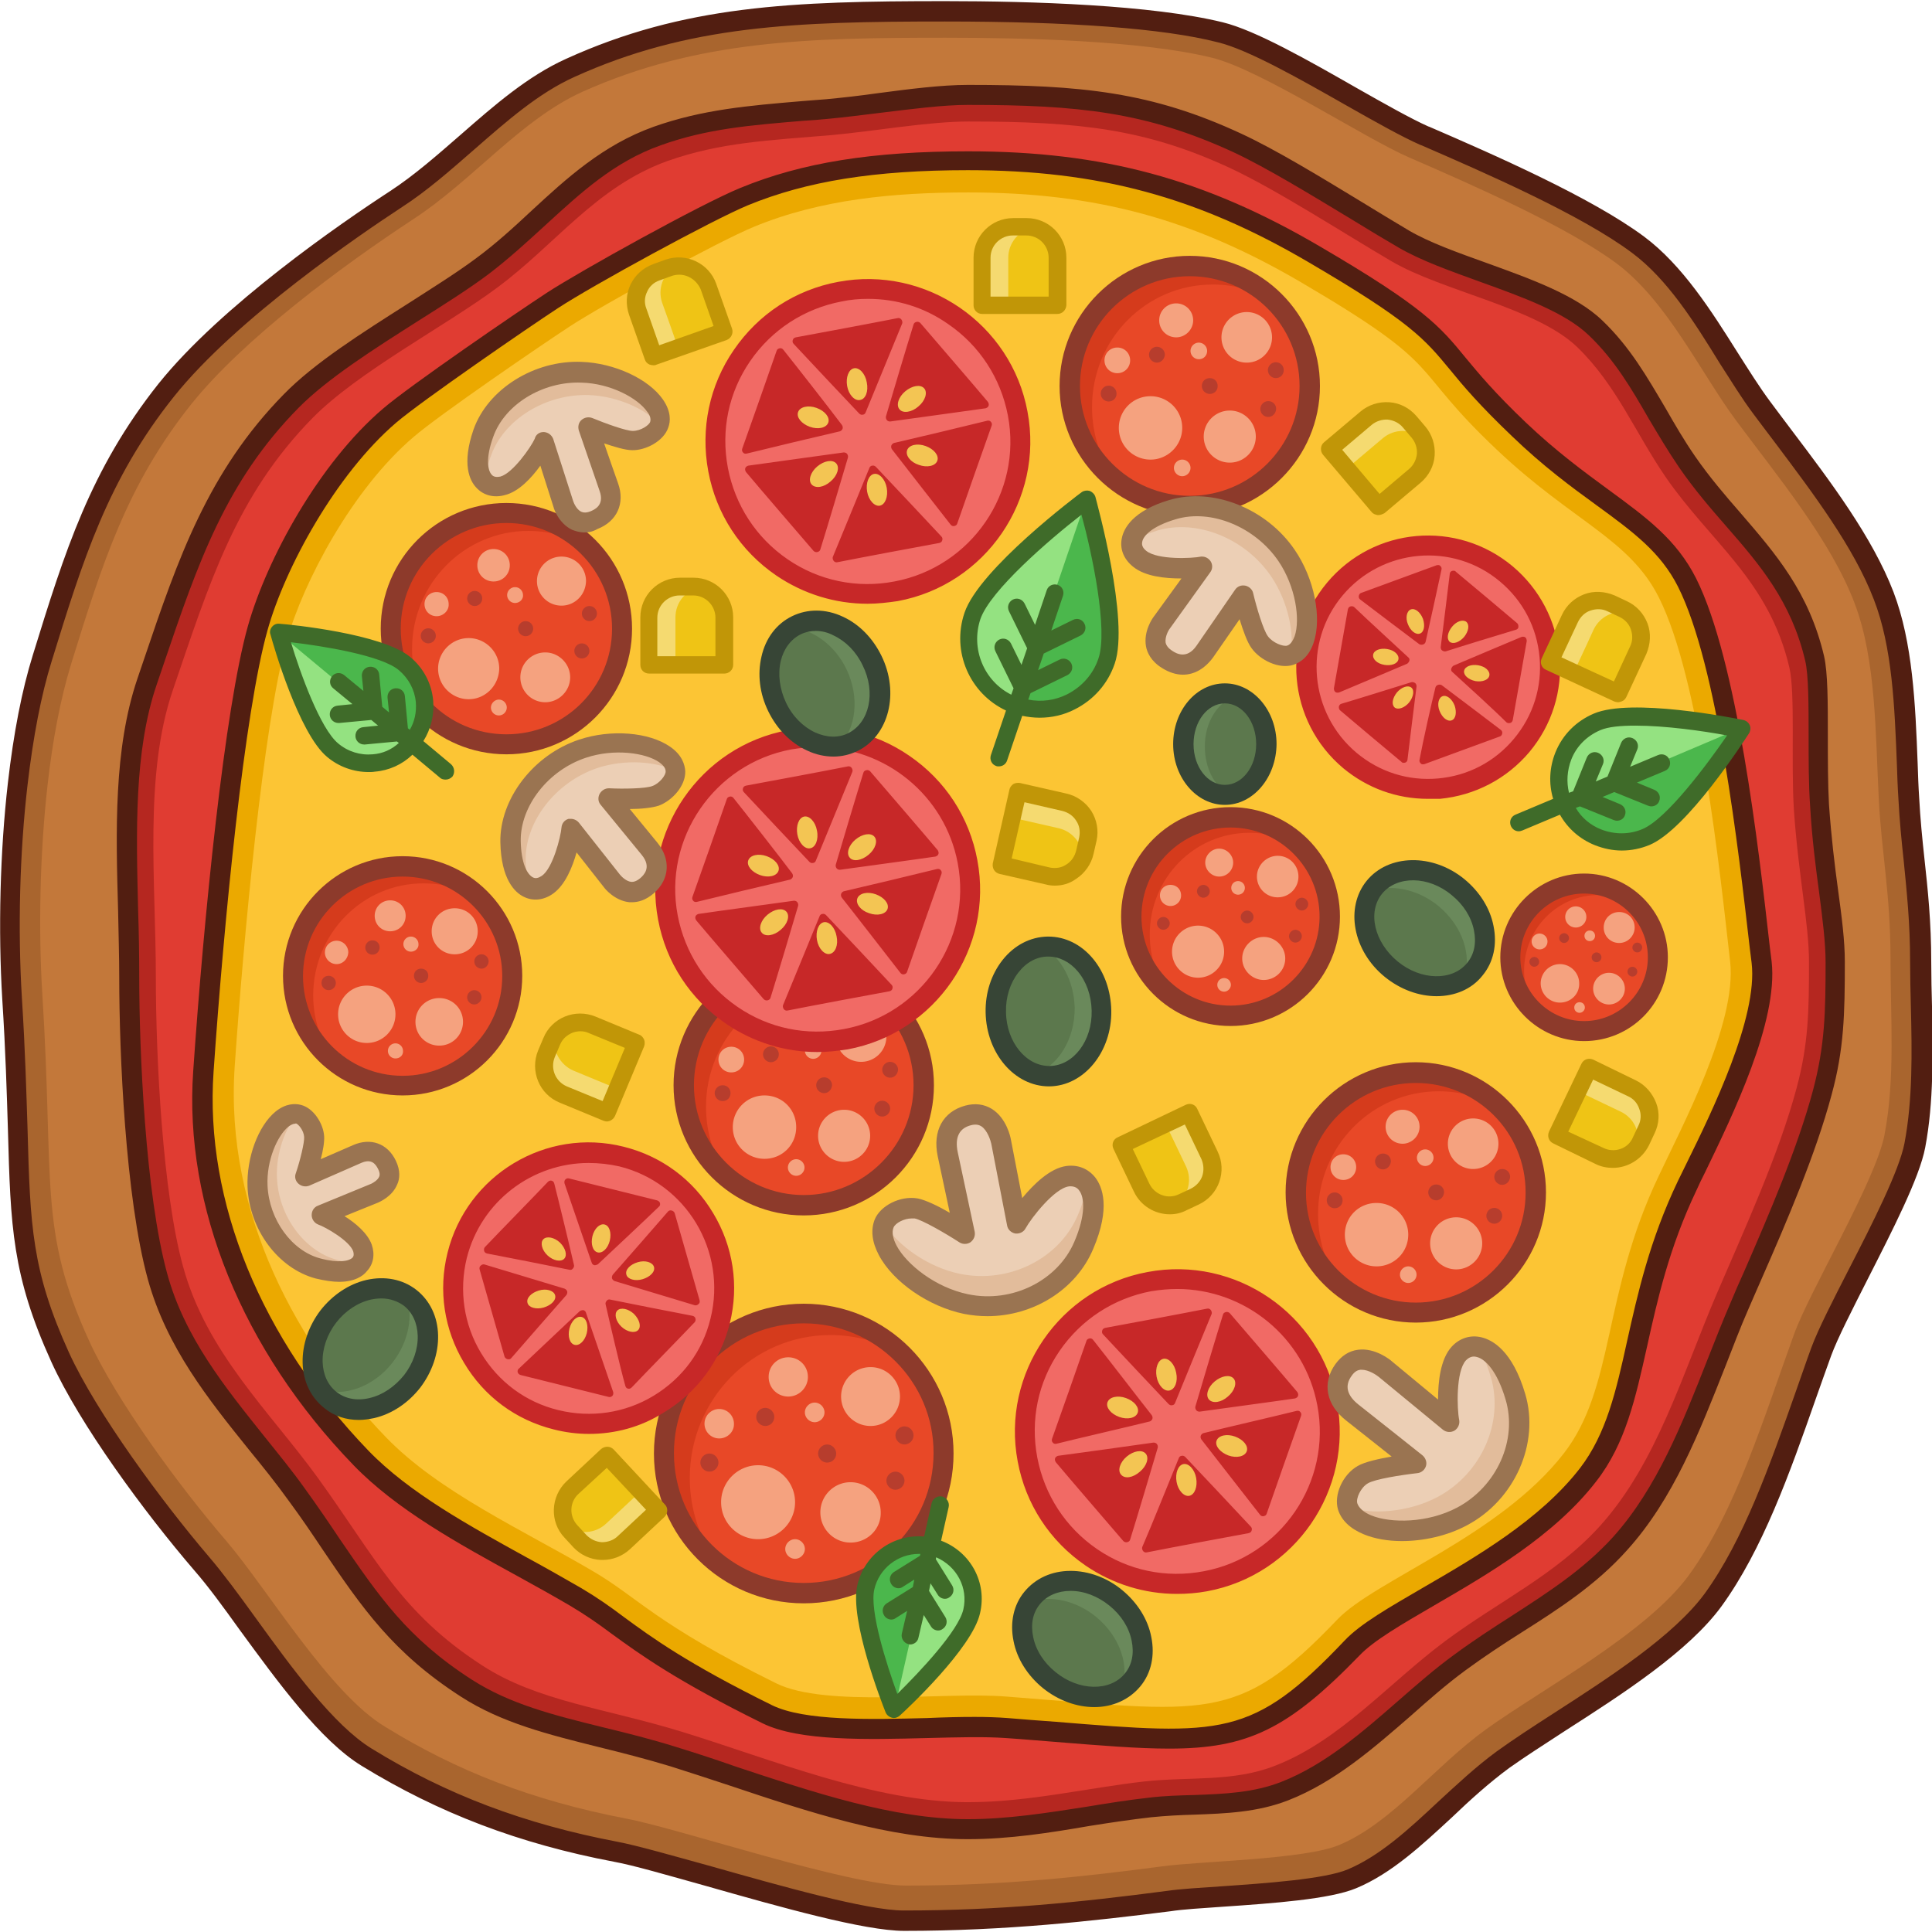 <svg xmlns="http://www.w3.org/2000/svg" xml:space="preserve" id="filepizza_svg__Layer_1" x="0" y="0" version="1.1" viewBox="0 0 512 512"><style>.filepizza_svg__st4{fill:#521e11}</style><path d="M250.4 3c20.8 0 53.6.7 72.9 5.5 13.4 3.3 41.8 22.1 54.1 27.4 17.3 7.6 42.8 18.6 56.6 29 14.1 10.5 23.2 30.1 32.8 43.2 11.2 15.2 25.8 32.7 32.4 49.9 5.9 15.5 5.7 35.6 6.6 53.6.7 14.4 3.2 26.1 3.2 43.4 0 16.4 1.4 33-1.6 48.6-2.4 12.7-20.5 42.7-24.8 54.7-8.2 22.5-15.9 48.3-28.7 65.8-11.6 15.9-40.2 31.2-55.6 42.3-14.2 10.2-25.5 25.4-40.1 31.6-9.4 4-37.9 4.4-48.5 5.9-21.1 2.8-43.3 5.3-70.1 5.3-15.7 0-61.8-15.5-76.3-18.2-26.3-5-46.8-13.3-66-25-15.3-9.4-32.3-38-43.6-51.2-12.8-14.9-30.1-38.4-37.6-54.8-14-30.6-9.5-42.8-12.8-95.1-1.1-17-.7-37.7 1.5-56.9 1.4-12.1 3.5-23.7 6.5-33.3 8.4-27.3 15.1-48.8 32.8-71C58.2 85.8 85 65.8 104.8 52.9c16.3-10.7 29.5-27.2 46.4-34.9 31.5-14.4 62-15 99.2-15" style="fill-rule:evenodd;clip-rule:evenodd;fill:#a9652e"/><path d="M250.6 10c20.2 0 51.9.7 70.6 5.3 13 3.2 40.5 21.4 52.4 26.5 16.8 7.3 41.4 18.1 54.8 28C442 80 450.8 99 460.2 111.6c10.9 14.7 25 31.6 31.3 48.3 5.7 15 5.5 34.4 6.4 51.9.7 13.9 3.1 25.3 3.1 42 0 15.9 1.3 32-1.6 47-2.4 12.3-19.9 41.4-24 52.9-7.9 21.8-15.4 46.7-27.8 63.7-11.2 15.4-38.9 30.2-53.8 40.9-13.7 9.9-24.7 24.6-38.8 30.6-9.1 3.9-36.7 4.3-47 5.7-20.4 2.7-41.9 5.1-67.9 5.1-15.2 0-59.8-15-73.9-17.7-25.5-4.9-45.3-12.8-64-24.3-14.8-8.8-31.2-36.4-42.2-49.3-12.4-14.4-29.1-37.1-36.4-53.1-13.5-29.6-9.2-41.5-12.4-92.1-1-16.4-.7-36.5 1.4-55.1 1.3-11.7 3.4-22.9 6.3-32.3 8.2-26.4 14.7-47.3 31.8-68.7 13.7-17.1 39.6-36.4 58.8-49 15.8-10.3 28.5-26.4 44.9-33.8C185 10.6 214.5 10 250.6 10" style="fill-rule:evenodd;clip-rule:evenodd;fill:#c3783a"/><path d="M256.5 25.2c30.3 0 48.5 2.1 71.3 12.6 12.9 6 31.2 17.9 44.3 25.6 14 8.2 39.6 12.7 50.8 23.6 10.7 10.4 15.7 23.1 24.2 35.5 12.4 18 28.2 28.3 33.8 52.1 1.6 7.1.4 25.8 1.3 38.9 1.2 18 4.2 31.2 4.2 41.6 0 13.2-.1 22.4-3.4 34.5-4.8 18.2-14.3 38.8-21.8 56.4-9.4 22-16.2 46-31.8 63.3-12 13.4-27.9 20.7-42.4 31.5-15.3 11.3-28.7 27.1-46.4 34.1-11.5 4.5-23.4 3-35.7 4.4-15.6 1.7-31.7 5.7-48.3 5.7-25.4 0-53.2-11.5-78-19.2-21-6.5-39.7-8.4-54.9-18.2-22.3-14.4-29-29.2-44.9-51.2-13.1-18.1-30.4-34.3-36.9-57.8-5.5-20.2-7.5-56.9-7.5-79.2 0-26-3.3-55.1 4.7-78.4 10-29.3 17.2-53 38.2-74.4 12.4-12.7 36.4-25.2 50.6-35.7 16-11.9 27-27.6 46.4-34.5 14.5-5.2 27.8-5.7 45-7.1 11.2-1.4 26.4-4.1 37.2-4.1" style="fill-rule:evenodd;clip-rule:evenodd;fill:#b52720"/><path d="M256.6 32.2c29.4 0 47 2 69.1 12.2 12.5 5.8 30.2 17.3 43 24.8 13.6 8 38.4 12.3 49.3 22.8 10.4 10.1 15.2 22.4 23.4 34.4 12 17.4 27.4 27.4 32.8 50.5 1.6 6.9.4 25 1.2 37.7 1.2 17.5 4 30.2 4 40.3 0 12.8-.1 21.7-3.3 33.5-4.7 17.6-13.9 37.6-21.2 54.6-9.1 21.3-15.8 44.6-30.8 61.3-11.7 13-27 20.1-41.1 30.6-14.8 11-27.8 26.3-45 33-11.1 4.4-22.7 2.9-34.7 4.2-15.1 1.7-30.7 5.5-46.8 5.5-24.6 0-51.6-11.2-75.6-18.6-20.4-6.3-38.5-8.1-53.2-17.7-21.6-14-28.1-28.4-43.5-49.7-12.7-17.5-29.5-33.2-35.7-56-5.4-19.6-7.2-55.1-7.2-76.7 0-25.2-3.2-53.4 4.5-76 9.7-28.4 16.7-51.4 37-72.1 12.1-12.3 35.3-24.4 49-34.6 15.5-11.5 26.2-26.7 45-33.5 14.1-5 27-5.5 43.6-6.9 11-1 25.7-3.6 36.2-3.6" style="fill-rule:evenodd;clip-rule:evenodd;fill:#e03c32"/><path d="M239.6 511.7c-10.5 0-32.8-6.3-52.5-11.9-10.4-2.9-19.3-5.5-24.3-6.4-25.3-4.8-46.5-12.9-66.9-25.4-11-6.7-22.3-22.3-32.4-36.1-4.3-6-8.4-11.6-11.9-15.6-13.5-15.7-30.5-38.9-38-55.4C3.2 338 2.8 325.1 2.1 299.4c-.3-9.6-.6-20.6-1.5-34.6-1.1-18.2-.6-39.1 1.5-57.4 1.5-13.1 3.7-24.5 6.6-33.8 8.5-27.5 15.2-49.1 33.3-71.9 16.6-20.7 48.4-42.6 61.3-51 6.6-4.3 12.8-9.8 18.9-15.1 8.7-7.6 17.6-15.4 27.8-20C181.2 1.4 210 .3 250.4.3c23.2 0 54.8 1 73.6 5.6 8.7 2.1 22.9 10.2 35.5 17.4 7.4 4.2 14.5 8.2 19 10.2l.3.1c17.1 7.4 42.9 18.7 56.9 29.1 10.2 7.6 17.9 19.8 24.7 30.6 3 4.7 5.8 9.2 8.7 13.1 1.9 2.6 4 5.3 6 8 9.9 13.1 21.1 27.9 26.7 42.5 5.1 13.4 5.8 29.7 6.4 45.5.1 3 .2 6 .4 9 .3 5.6.8 10.7 1.4 16.2.9 8.2 1.8 16.8 1.8 27.4 0 3.9.1 7.9.2 11.7.2 12.4.5 25.3-1.8 37.4-1.5 8-8.8 22.2-15.2 34.8-4.1 8.1-8 15.7-9.7 20.3-1.4 3.8-2.7 7.6-4.1 11.5-6.9 19.7-14.1 40-25 55-8.7 11.9-26 23.1-41.3 32.9-5.5 3.6-10.7 6.9-14.9 9.9-5.3 3.9-10.4 8.5-15.2 13.1-7.9 7.3-16 14.9-25.4 18.8-6.9 2.9-22 4-35.3 4.9-5.7.4-10.7.7-13.9 1.2-20.7 2.6-43.5 5.2-70.6 5.2m10.8-506c-39.7 0-68 1-98.2 14.7-9.5 4.3-17.8 11.6-26.5 19.2-6.2 5.4-12.5 11-19.5 15.5-9.9 6.5-43.5 29.2-60.1 50C28.6 127 22 148.3 13.7 175.2c-2.8 9-4.9 20-6.4 32.8-2.1 18-2.6 38.5-1.5 56.4.9 14.2 1.2 25.6 1.5 34.8.7 25.7 1.1 37.5 11 59.3 7.3 15.9 24.4 39.2 37.2 54.2 3.6 4.2 7.8 9.9 12.2 16 9.7 13.4 20.7 28.5 30.8 34.7 19.8 12.2 40.5 20 65.2 24.7 5.2 1 14.3 3.6 24.8 6.5 18.4 5.2 41.3 11.7 51 11.7 25.3 0 46.2-2.1 69.8-5.2 3.4-.5 8.4-.8 14.3-1.2 11.6-.8 27.5-1.9 33.6-4.5 8.5-3.6 16-10.5 23.8-17.8 5-4.6 10.1-9.4 15.7-13.5 4.3-3.1 9.5-6.5 15.1-10.1 14.9-9.6 31.7-20.5 39.9-31.6 10.4-14.3 17.4-34.3 24.2-53.6 1.4-3.9 2.7-7.8 4.1-11.6 1.8-4.9 5.8-12.7 10-20.9 6.3-12.2 13.3-26.1 14.7-33.3 2.2-11.6 2-24.1 1.7-36.3-.1-3.9-.2-7.9-.2-11.8 0-10.3-.9-18.7-1.7-26.8-.6-5.5-1.1-10.7-1.4-16.4-.2-3-.3-6-.4-9-.6-15.3-1.2-31.2-6.1-43.8-5.3-13.9-16.3-28.4-25.9-41.2-2.1-2.8-4.1-5.4-6.1-8.1-3-4-5.8-8.6-8.9-13.4C449 85.3 441.9 74 432.5 67c-13.5-10.1-39-21.2-55.8-28.5l-.3-.1c-4.8-2.1-11.9-6.1-19.5-10.4-12.3-7-26.2-14.9-34.2-16.8-14.4-3.7-39.4-5.5-72.3-5.5m6.1 481.7c-20.6 0-42.2-7.2-63.1-14.2-5.5-1.8-10.6-3.5-15.7-5.1-6.6-2-12.9-3.6-19-5.1-13.2-3.3-25.8-6.4-36.6-13.4-18-11.6-26.2-23.6-36.5-38.8-2.8-4.2-5.7-8.5-9.1-13.1-3.3-4.6-7-9.2-10.6-13.6-10.7-13.3-21.7-27-26.7-45-6-21.7-7.6-60.4-7.6-79.9 0-5.8-.2-11.9-.3-17.8-.6-21.1-1.2-42.9 5.1-61.5l1.8-5.3c9-26.6 16.9-49.6 37-70.1 8.1-8.3 20.6-16.2 32.7-23.9 6.7-4.3 13.1-8.3 18.2-12.1 5.3-3.9 10.1-8.3 14.7-12.6 9.3-8.6 19-17.5 32.4-22.3 13-4.6 25.2-5.6 39.3-6.8 2.1-.2 4.2-.3 6.4-.5 4.2-.4 8.8-.9 13.7-1.6 8.3-1.1 16.9-2.2 23.9-2.2 30.2 0 48.7 1.9 72.4 12.9 9.3 4.3 21.4 11.7 32.1 18.2 4.4 2.7 8.7 5.3 12.4 7.5 5.5 3.2 12.8 5.8 20.6 8.6 11.6 4.2 23.7 8.5 30.7 15.3 7.3 7 11.8 14.9 16.7 23.2 2.4 4.2 4.9 8.5 7.8 12.7 3.8 5.5 8 10.4 12.1 15.1 9.3 10.8 18.1 20.9 22.1 37.9 1 4.4 1 12.2 1 21.2 0 6.2 0 12.7.3 18.1.6 8.6 1.5 16 2.4 22.6 1 7.3 1.8 13.5 1.8 19.1 0 13.8-.2 23.1-3.5 35.2-4.2 15.7-11.8 33.4-18.6 48.9-1.2 2.7-2.3 5.3-3.4 7.8-2.2 5-4.2 10.3-6.2 15.4-6.8 17.2-13.7 35-26 48.6-8.2 9.2-18.3 15.7-28.1 21.9-4.9 3.1-9.9 6.4-14.8 10s-9.7 7.8-14.3 11.9c-10 8.7-20.3 17.7-32.6 22.5-8.2 3.2-16.7 3.5-24.8 3.8-3.8.1-7.7.3-11.6.7-5.3.6-10.6 1.4-16.3 2.3-10.4 1.8-21.2 3.5-32.2 3.5m0-459.6c-6.6 0-15 1.1-23.2 2.1-4.9.6-9.6 1.2-13.9 1.6-2.2.2-4.3.4-6.4.5-14.3 1.2-25.6 2.1-37.9 6.5-12.4 4.4-21.2 12.6-30.6 21.2-4.8 4.4-9.7 8.9-15.1 13-5.2 3.9-11.7 8-18.5 12.3-11.8 7.5-24.1 15.3-31.8 23.1-19.3 19.6-26.6 41-35.8 68.1l-1.8 5.3c-6 17.6-5.4 39-4.9 59.6.2 5.9.3 12.1.3 18 0 19.2 1.6 57.2 7.4 78.4 4.6 16.9 15.4 30.2 25.7 43.1 3.6 4.5 7.4 9.1 10.8 13.9 3.4 4.7 6.4 9.1 9.2 13.3 10.4 15.2 17.9 26.3 35 37.3 10.1 6.5 21.6 9.4 35 12.7 6.2 1.5 12.6 3.1 19.3 5.2 5.2 1.6 10.4 3.3 15.8 5.2 20.5 6.8 41.7 13.9 61.4 13.9 10.6 0 21.2-1.7 31.5-3.3 5.4-.9 11.1-1.8 16.5-2.4 4.1-.5 8.1-.6 12-.7 8.1-.3 15.7-.6 23.1-3.5 11.5-4.5 21.5-13.2 31.1-21.6 4.7-4.1 9.6-8.4 14.7-12.1 5-3.7 10.1-7 15.1-10.2 9.9-6.4 19.2-12.4 27-21 11.6-12.9 18.4-30.2 25-47 2-5.1 4.1-10.4 6.3-15.5 1.1-2.6 2.2-5.2 3.4-7.8 6.7-15.4 14.2-32.8 18.3-48.2 3.1-11.7 3.3-20.5 3.3-33.8 0-5.2-.8-11.4-1.7-18.4-.9-6.7-1.9-14.3-2.4-23-.4-5.6-.4-12.1-.4-18.5 0-8.3 0-16.2-.9-20-3.7-15.7-12-25.4-20.9-35.6-4.2-4.8-8.5-9.8-12.5-15.6-3-4.4-5.6-8.8-8.1-13-4.6-8-9-15.5-15.8-22-6.3-6.1-17.7-10.2-28.8-14.2-8-2.9-15.6-5.6-21.5-9-3.8-2.2-8.1-4.8-12.5-7.5-10.6-6.4-22.5-13.7-31.5-17.9-23-10.6-41-12.5-70.3-12.5" class="filepizza_svg__st4"/><path d="M256.5 42.6c35.3 0 62.1 7.4 91.6 24.7 41.5 24.3 29.1 22.6 54.3 46.5 20.8 19.7 36.5 24.5 44.6 40.6 11.3 22.5 16.9 75.9 19.7 100.6 2 17.1-13.6 46.3-19.7 59.2-15.6 32.7-12.1 58.5-26.3 76.7-17.7 22.9-52.2 35-62.5 45.9-27.7 29-36.1 25.5-91.5 21.2-17.2-1.3-49.7 3.1-63.4-3.7-33.5-16.5-38-23.6-50.7-31-19.2-11.2-42.4-21.8-57-36.9-24-24.9-44.6-61.5-41.7-102.4 2.4-34.7 7.8-94.1 14.4-117.5 4.6-16.2 18-41.8 35-56.3 7-6 35.3-25.4 43.1-30.5 9.1-5.9 40.9-23.5 50.8-27.5 18.5-7.7 38.7-9.6 59.3-9.6" style="fill-rule:evenodd;clip-rule:evenodd;fill:#eba900"/><path d="M256.6 51c33.9 0 59.6 7.1 88 23.7 39.8 23.3 27.9 21.7 52.2 44.6 20 18.9 35 23.5 42.8 39 10.9 21.6 16.2 72.8 18.9 96.5 1.9 16.4-13.1 44.4-18.9 56.8-15 31.4-11.6 56.1-25.2 73.6-17 21.9-50.1 33.6-60 44-26.6 27.9-34.7 24.5-87.8 20.4-16.5-1.3-47.7 3-60.9-3.5-32.2-15.9-36.5-22.7-48.7-29.8-18.4-10.8-40.7-20.9-54.7-35.4-23.1-23.9-42.8-59-40.1-98.3 2.3-33.3 7.5-90.3 13.8-112.8 4.4-15.6 17.3-40.1 33.6-54 6.7-5.8 33.9-24.4 41.4-29.3 8.7-5.7 39.3-22.5 48.8-26.4 17.7-7.3 37.1-9.1 56.8-9.1" style="fill-rule:evenodd;clip-rule:evenodd;fill:#fcc534"/><path d="M309.8 463.4c-8.2 0-18-.8-30.4-1.8-4-.3-8.3-.7-12.9-1-5.6-.4-12.9-.2-20.7 0-15.9.4-33.9.9-43.7-3.9-22.9-11.3-32.4-18.2-40.1-23.8-3.6-2.7-6.8-4.9-10.8-7.3-4.6-2.7-9.3-5.3-14.2-8-15.7-8.6-32-17.6-43.3-29.3-29.5-30.5-45-68.6-42.5-104.4 2.8-40.7 8.3-96 14.5-118 5-17.7 18.8-43.1 35.8-57.6 7.1-6.1 35.3-25.4 43.4-30.7 8.9-5.8 40.8-23.5 51.3-27.8 16.3-6.7 34.9-9.7 60.4-9.7 35.6 0 62.6 7.3 93 25.1 27.9 16.3 32 21.3 38.8 29.6 3.4 4.1 7.6 9.2 16 17.2 8.1 7.7 15.5 13.1 21.9 17.8 10.1 7.4 18 13.2 23.2 23.5 10.9 21.8 16.5 71 19.5 97.5l.5 4c1.8 15.9-10.4 40.9-17.6 55.8-.9 1.8-1.7 3.4-2.3 4.8-7.3 15.3-10.4 29.2-13.1 41.4-3.1 13.8-5.7 25.8-13.5 35.8-11.2 14.5-28.9 24.7-43 32.9-8.6 5-16 9.3-19.7 13.2-19 19.6-29.7 24.7-50.5 24.7m-51.5-8.4c3.1 0 6.1.1 8.7.3 4.6.4 8.9.7 12.9 1 44 3.6 52 4.2 76.4-21.5 4.2-4.5 12-8.9 20.9-14.1 13.8-8 30.9-17.9 41.5-31.6 7-9.1 9.6-20.5 12.5-33.7 2.8-12.5 5.9-26.6 13.5-42.5.7-1.4 1.5-3.1 2.4-4.9 6.6-13.4 18.8-38.4 17.1-52.8l-.5-4c-3-26.1-8.5-74.8-19-95.7-4.6-9.1-11.7-14.4-21.6-21.6-6.6-4.8-14.1-10.3-22.4-18.3-8.6-8.2-13-13.4-16.5-17.7-6.7-8.1-10.4-12.6-37.4-28.4-29.5-17.3-55.7-24.4-90.3-24.4-24.7 0-42.7 2.9-58.3 9.3-9.4 3.9-41.1 21.2-50.4 27.3-7.8 5.1-36 24.5-42.8 30.3-16 13.7-29.5 38.5-34.1 55-6.1 21.6-11.5 76.5-14.3 117-2.4 34.4 12.6 70.9 41 100.4 10.8 11.2 26.7 19.9 42.1 28.4 4.8 2.6 9.7 5.4 14.4 8.1 4.2 2.5 7.5 4.8 11.2 7.6 7.5 5.5 16.8 12.3 39.3 23.4 8.6 4.2 25.9 3.8 41.2 3.4 4.3-.2 8.6-.3 12.5-.3" class="filepizza_svg__st4"/><path d="M134.2 197.2c-16.9 0-30.6-13.7-30.6-30.6s13.7-30.6 30.6-30.6 30.6 13.7 30.6 30.6-13.7 30.6-30.6 30.6m191.9 72.1c-14.5 0-26.3-11.8-26.3-26.3s11.8-26.3 26.3-26.3 26.3 11.8 26.3 26.3-11.8 26.3-26.3 26.3m-10.8-135.2c-17.6 0-31.8-14.2-31.8-31.8s14.2-31.8 31.8-31.8 31.8 14.2 31.8 31.8-14.2 31.8-31.8 31.8M106.7 287.7c-16 0-29-13-29-29s13-29 29-29 29 13 29 29-13 29-29 29M213 319.5c-17.6 0-31.8-14.2-31.8-31.8s14.2-31.8 31.8-31.8 31.8 14.2 31.8 31.8c0 17.5-14.2 31.8-31.8 31.8m162.2 28.4c-17.6 0-31.8-14.2-31.8-31.8s14.2-31.8 31.8-31.8 31.8 14.2 31.8 31.8-14.2 31.8-31.8 31.8m44.6-74.6c-10.8 0-19.5-8.7-19.5-19.5s8.7-19.5 19.5-19.5 19.5 8.7 19.5 19.5c.1 10.7-8.7 19.5-19.5 19.5M213 422.2c-20.5 0-37.1-16.6-37.1-37.1S192.5 348 213 348s37.1 16.6 37.1 37.1-16.6 37.1-37.1 37.1" style="fill:#d53b1c"/><path d="M115.3 190.7c-3.8-5.2-6.1-11.7-6.1-18.7 0-17.3 13.8-31.3 30.8-31.3 6 0 11.6 1.7 16.3 4.7 5.3 5.5 8.5 13 8.5 21.2 0 16.9-13.7 30.6-30.6 30.6-7.1 0-13.7-2.4-18.9-6.5m194.6 73c-3.3-4.5-5.2-10-5.2-16.1 0-14.9 11.8-26.9 26.4-26.9 5.1 0 9.9 1.5 14 4.1 4.5 4.7 7.3 11.1 7.3 18.2 0 14.5-11.8 26.3-26.3 26.3-6.1 0-11.8-2.1-16.2-5.6m-14.2-136.4c-4-5.4-6.3-12.1-6.3-19.4 0-18 14.3-32.5 32-32.5 6.2 0 12 1.8 16.9 4.9 5.5 5.7 8.8 13.5 8.8 22 0 17.5-14.2 31.8-31.8 31.8-7.4 0-14.2-2.5-19.6-6.8M88.8 281.5c-3.6-5-5.8-11.1-5.8-17.7 0-16.4 13.1-29.7 29.2-29.7 5.7 0 11 1.6 15.4 4.5 5 5.2 8.1 12.3 8.1 20.1 0 16-13 29-29 29-6.7 0-13-2.3-17.9-6.2m104.6 31.2c-4-5.4-6.3-12.1-6.3-19.4 0-18 14.3-32.5 32-32.5 6.2 0 12 1.8 16.9 4.9 5.5 5.7 8.8 13.5 8.8 22 0 17.5-14.2 31.8-31.8 31.8-7.4 0-14.2-2.6-19.6-6.8m162.2 28.4c-4-5.4-6.3-12.1-6.3-19.4 0-18 14.3-32.5 32-32.5 6.2 0 12 1.8 16.9 4.9 5.5 5.7 8.8 13.5 8.8 22 0 17.5-14.2 31.8-31.8 31.8-7.4 0-14.2-2.5-19.6-6.8m52.2-72c-2.4-3.3-3.9-7.5-3.9-11.9 0-11 8.8-20 19.6-20 3.8 0 7.4 1.1 10.4 3 3.4 3.5 5.4 8.3 5.4 13.5 0 10.8-8.8 19.5-19.5 19.5-4.5 0-8.7-1.5-12-4.1M190.2 414.4c-4.6-6.3-7.4-14.2-7.4-22.7 0-20.9 16.7-37.9 37.3-37.9 7.2 0 14 2.1 19.7 5.7 6.4 6.7 10.3 15.7 10.3 25.7 0 20.5-16.6 37.1-37.1 37.1-8.6-.1-16.5-3-22.8-7.9" style="fill-rule:evenodd;clip-rule:evenodd;fill:#e84827"/><path d="M134.2 199.9c-18.4 0-33.3-14.9-33.3-33.3s14.9-33.3 33.3-33.3 33.3 14.9 33.3 33.3-14.9 33.3-33.3 33.3m0-61.3c-15.4 0-28 12.5-28 28s12.5 28 28 28 28-12.5 28-28-12.6-28-28-28m191.9 133.3c-16 0-29-13-29-29s13-29 29-29 29 13 29 29-13 29-29 29m0-52.6c-13 0-23.6 10.6-23.6 23.6s10.6 23.6 23.6 23.6 23.6-10.6 23.6-23.6-10.6-23.6-23.6-23.6m-10.8-82.5c-19 0-34.5-15.5-34.5-34.5s15.5-34.5 34.5-34.5 34.5 15.5 34.5 34.5-15.5 34.5-34.5 34.5m0-63.6c-16.1 0-29.1 13.1-29.1 29.1 0 16.1 13.1 29.1 29.1 29.1 16.1 0 29.1-13.1 29.1-29.1 0-16.1-13-29.1-29.1-29.1M106.7 290.3c-17.5 0-31.7-14.2-31.7-31.7s14.2-31.7 31.7-31.7 31.7 14.2 31.7 31.7-14.2 31.7-31.7 31.7m0-58c-14.5 0-26.4 11.8-26.4 26.4 0 14.5 11.8 26.4 26.4 26.4 14.5 0 26.4-11.8 26.4-26.4s-11.9-26.4-26.4-26.4M213 322.1c-19 0-34.5-15.5-34.5-34.5s15.5-34.5 34.5-34.5 34.5 15.5 34.5 34.5c0 19.1-15.5 34.5-34.5 34.5m0-63.6c-16.1 0-29.1 13.1-29.1 29.1s13.1 29.1 29.1 29.1 29.1-13.1 29.1-29.1-13-29.1-29.1-29.1m162.2 92c-19 0-34.5-15.5-34.5-34.5s15.5-34.5 34.5-34.5 34.5 15.5 34.5 34.5-15.5 34.5-34.5 34.5m0-63.5c-16.1 0-29.1 13.1-29.1 29.1 0 16.1 13.1 29.1 29.1 29.1 16.1 0 29.1-13.1 29.1-29.1.1-16.1-13-29.1-29.1-29.1m44.6-11.1c-12.2 0-22.2-10-22.2-22.2s10-22.2 22.2-22.2 22.2 10 22.2 22.2c0 12.3-9.9 22.2-22.2 22.2m0-39.1c-9.3 0-16.9 7.6-16.9 16.9s7.6 16.9 16.9 16.9 16.9-7.6 16.9-16.9-7.6-16.9-16.9-16.9M213 424.9c-21.9 0-39.7-17.8-39.7-39.7s17.8-39.7 39.7-39.7 39.7 17.8 39.7 39.7-17.7 39.7-39.7 39.7m0-74.2c-19 0-34.4 15.4-34.4 34.4s15.4 34.4 34.4 34.4 34.4-15.4 34.4-34.4c.1-18.9-15.4-34.4-34.4-34.4" style="fill:#8d3a2b"/><path d="M130.8 154.1c-2.4 0-4.3-1.9-4.3-4.3s1.9-4.3 4.3-4.3 4.3 1.9 4.3 4.3-1.9 4.3-4.3 4.3m13.7 32c-3.7 0-6.6-3-6.6-6.6 0-3.7 3-6.6 6.6-6.6s6.6 3 6.6 6.6-3 6.6-6.6 6.6m4.3-25.6c-3.6 0-6.5-2.9-6.5-6.5s2.9-6.5 6.5-6.5 6.5 2.9 6.5 6.5c-.1 3.7-3 6.5-6.5 6.5m-33.1 2.8c-1.8 0-3.2-1.4-3.2-3.2s1.4-3.2 3.2-3.2 3.2 1.4 3.2 3.2c.1 1.7-1.4 3.2-3.2 3.2m16.5 26.3c-1.2 0-2.1-1-2.1-2.1s1-2.1 2.1-2.1c1.2 0 2.1 1 2.1 2.1s-.9 2.1-2.1 2.1m4.3-29.8c-1.2 0-2.1-1-2.1-2.1 0-1.2 1-2.1 2.1-2.1 1.2 0 2.1 1 2.1 2.1.1 1.1-.9 2.1-2.1 2.1m-12.3 25.5c-4.4 0-8.1-3.6-8.1-8.1 0-4.4 3.6-8.1 8.1-8.1 4.4 0 8.1 3.6 8.1 8.1-.1 4.5-3.7 8.1-8.1 8.1m198.9 47c-2 0-3.7-1.7-3.7-3.7s1.7-3.7 3.7-3.7 3.7 1.7 3.7 3.7-1.6 3.7-3.7 3.7m11.8 27.4c-3.1 0-5.7-2.6-5.7-5.7s2.6-5.7 5.7-5.7 5.7 2.6 5.7 5.7c0 3.2-2.6 5.7-5.7 5.7m3.7-21.9c-3.1 0-5.5-2.5-5.5-5.5s2.5-5.5 5.5-5.5c3.1 0 5.5 2.5 5.5 5.5s-2.4 5.5-5.5 5.5m-28.4 2.3c-1.5 0-2.8-1.2-2.8-2.8s1.2-2.8 2.8-2.8 2.8 1.2 2.8 2.8-1.3 2.8-2.8 2.8m14.2 22.7c-1 0-1.8-.8-1.8-1.8s.8-1.8 1.8-1.8 1.8.8 1.8 1.8c0 .9-.8 1.8-1.8 1.8m3.7-25.7c-1 0-1.8-.8-1.8-1.8s.8-1.8 1.8-1.8 1.8.8 1.8 1.8-.8 1.8-1.8 1.8m-10.6 22c-3.8 0-6.9-3.1-6.9-6.9s3.1-6.9 6.9-6.9 6.9 3.1 6.9 6.9-3.1 6.9-6.9 6.9m-5.8-169.7c-2.5 0-4.5-2-4.5-4.5s2-4.5 4.5-4.5 4.5 2 4.5 4.5c0 2.4-2 4.5-4.5 4.5m14.2 33.2c-3.8 0-6.9-3.1-6.9-6.9s3.1-6.9 6.9-6.9 6.9 3.1 6.9 6.9-3.1 6.9-6.9 6.9m4.5-26.5a6.7 6.7 0 1 1 0-13.4 6.7 6.7 0 0 1 0 13.4m-34.3 2.8c-1.9 0-3.4-1.5-3.4-3.4s1.5-3.4 3.4-3.4 3.4 1.5 3.4 3.4-1.5 3.4-3.4 3.4m17.2 27.3c-1.2 0-2.2-1-2.2-2.2s1-2.2 2.2-2.2 2.2 1 2.2 2.2-1 2.2-2.2 2.2m4.4-31c-1.2 0-2.2-1-2.2-2.2s1-2.2 2.2-2.2 2.2 1 2.2 2.2-.9 2.2-2.2 2.2m-12.8 26.6c-4.6 0-8.4-3.7-8.4-8.4 0-4.6 3.7-8.4 8.4-8.4 4.6 0 8.4 3.7 8.4 8.4 0 4.6-3.8 8.4-8.4 8.4m-201.5 125c-2.3 0-4.1-1.8-4.1-4.1s1.8-4.1 4.1-4.1 4.1 1.8 4.1 4.1-1.8 4.1-4.1 4.1m13 30.3c-3.5 0-6.3-2.8-6.3-6.3s2.8-6.3 6.3-6.3 6.3 2.8 6.3 6.3-2.8 6.3-6.3 6.3m4.1-24.2c-3.4 0-6.1-2.7-6.1-6.1s2.7-6.1 6.1-6.1 6.1 2.7 6.1 6.1-2.7 6.1-6.1 6.1m-31.3 2.6c-1.7 0-3.1-1.4-3.1-3.1s1.4-3.1 3.1-3.1 3.1 1.4 3.1 3.1c-.1 1.7-1.4 3.1-3.1 3.1m15.6 25c-1.1 0-2-.9-2-2s.9-2 2-2 2 .9 2 2c.1 1.1-.8 2-2 2m4.1-28.3c-1.1 0-2-.9-2-2s.9-2 2-2 2 .9 2 2c.1 1.1-.9 2-2 2m-11.7 24.2c-4.2 0-7.6-3.4-7.6-7.6s3.4-7.6 7.6-7.6 7.6 3.4 7.6 7.6-3.4 7.6-7.6 7.6m112.3-1.7c-2.5 0-4.5-2-4.5-4.5s2-4.5 4.5-4.5 4.5 2 4.5 4.5-2.1 4.5-4.5 4.5m14.2 33.2c-3.8 0-6.9-3.1-6.9-6.9s3.1-6.9 6.9-6.9 6.9 3.1 6.9 6.9-3.1 6.9-6.9 6.9m4.5-26.5a6.7 6.7 0 1 1 0-13.4 6.7 6.7 0 0 1 0 13.4m-34.4 2.8c-1.9 0-3.4-1.5-3.4-3.4s1.5-3.4 3.4-3.4 3.4 1.5 3.4 3.4-1.5 3.4-3.4 3.4m17.2 27.4c-1.2 0-2.2-1-2.2-2.2s1-2.2 2.2-2.2 2.2 1 2.2 2.2-1 2.2-2.2 2.2m4.5-31c-1.2 0-2.2-1-2.2-2.2s1-2.2 2.2-2.2 2.2 1 2.2 2.2-1 2.2-2.2 2.2m-12.9 26.5c-4.6 0-8.4-3.7-8.4-8.4 0-4.6 3.7-8.4 8.4-8.4s8.4 3.7 8.4 8.4-3.7 8.4-8.4 8.4m169.1-4c-2.5 0-4.5-2-4.5-4.5s2-4.5 4.5-4.5 4.5 2 4.5 4.5-2.1 4.5-4.5 4.5m14.2 33.3c-3.8 0-6.9-3.1-6.9-6.9s3.1-6.9 6.9-6.9 6.9 3.1 6.9 6.9-3.1 6.9-6.9 6.9m4.5-26.6a6.7 6.7 0 1 1 0-13.4 6.7 6.7 0 0 1 0 13.4m-34.4 2.9c-1.9 0-3.4-1.5-3.4-3.4s1.5-3.4 3.4-3.4 3.4 1.5 3.4 3.4-1.5 3.4-3.4 3.4m17.2 27.3c-1.2 0-2.2-1-2.2-2.2s1-2.2 2.2-2.2 2.2 1 2.2 2.2-1 2.2-2.2 2.2m4.5-31c-1.2 0-2.2-1-2.2-2.2s1-2.2 2.2-2.2 2.2 1 2.2 2.2-1 2.2-2.2 2.2m-12.9 26.6c-4.6 0-8.4-3.7-8.4-8.4s3.7-8.4 8.4-8.4c4.6 0 8.4 3.7 8.4 8.4s-3.8 8.4-8.4 8.4m52.8-89.8c-1.5 0-2.8-1.2-2.8-2.8 0-1.5 1.2-2.8 2.8-2.8 1.5 0 2.8 1.2 2.8 2.8 0 1.5-1.2 2.8-2.8 2.8m8.8 20.4c-2.3 0-4.2-1.9-4.2-4.2s1.9-4.2 4.2-4.2 4.2 1.9 4.2 4.2-1.9 4.2-4.2 4.2m2.7-16.3c-2.3 0-4.1-1.8-4.1-4.1s1.8-4.1 4.1-4.1 4.1 1.8 4.1 4.1c0 2.2-1.8 4.1-4.1 4.1m-21.1 1.7c-1.1 0-2.1-.9-2.1-2.1 0-1.1.9-2.1 2.1-2.1 1.1 0 2.1.9 2.1 2.1s-.9 2.1-2.1 2.1m10.6 16.8c-.8 0-1.4-.6-1.4-1.4s.6-1.4 1.4-1.4 1.4.6 1.4 1.4-.7 1.4-1.4 1.4m2.7-19c-.8 0-1.4-.6-1.4-1.4s.6-1.4 1.4-1.4 1.4.6 1.4 1.4-.6 1.4-1.4 1.4m-7.9 16.3c-2.8 0-5.1-2.3-5.1-5.1s2.3-5.1 5.1-5.1 5.1 2.3 5.1 5.1c.1 2.8-2.2 5.1-5.1 5.1M208.9 370.1c-2.9 0-5.2-2.3-5.2-5.2s2.3-5.2 5.2-5.2 5.2 2.3 5.2 5.2c0 2.8-2.3 5.2-5.2 5.2m16.5 38.7c-4.4 0-8-3.6-8-8s3.6-8 8-8 8 3.6 8 8c.1 4.4-3.5 8-8 8m5.3-30.9c-4.3 0-7.8-3.5-7.8-7.8s3.5-7.8 7.8-7.8 7.8 3.5 7.8 7.8-3.5 7.8-7.8 7.8m-40.1 3.3c-2.2 0-3.9-1.8-3.9-3.9 0-2.2 1.8-3.9 3.9-3.9 2.2 0 3.9 1.8 3.9 3.9.1 2.1-1.7 3.9-3.9 3.9m20.1 31.9c-1.4 0-2.6-1.2-2.6-2.6s1.2-2.6 2.6-2.6 2.6 1.2 2.6 2.6-1.2 2.6-2.6 2.6m5.2-36.2c-1.4 0-2.6-1.2-2.6-2.6s1.2-2.6 2.6-2.6 2.6 1.2 2.6 2.6-1.2 2.6-2.6 2.6m-15 31c-5.4 0-9.8-4.4-9.8-9.8s4.4-9.8 9.8-9.8 9.8 4.4 9.8 9.8-4.4 9.8-9.8 9.8" style="fill:#f5a27f"/><path d="M139.3 168.6c-1.1 0-2-.9-2-2s.9-2 2-2 2 .9 2 2-.9 2-2 2m16.9-4c-1.1 0-2-.9-2-2s.9-2 2-2 2 .9 2 2-.9 2-2 2m-30.4-4c-1.1 0-2-.9-2-2s.9-2 2-2 2 .9 2 2-.9 2-2 2m-12.3 9.9c-1.1 0-2-.9-2-2s.9-2 2-2 2 .9 2 2-.9 2-2 2m40.7 4c-1.1 0-2-.9-2-2s.9-2 2-2 2 .9 2 2-.9 2-2 2m176.3 70.2c-.9 0-1.7-.8-1.7-1.7s.8-1.7 1.7-1.7 1.7.8 1.7 1.7-.8 1.7-1.7 1.7m14.5-3.4c-.9 0-1.7-.8-1.7-1.7s.8-1.7 1.7-1.7 1.7.8 1.7 1.7-.8 1.7-1.7 1.7m-26.1-3.4c-.9 0-1.7-.8-1.7-1.7s.8-1.7 1.7-1.7 1.7.8 1.7 1.7-.8 1.7-1.7 1.7m-10.6 8.5c-.9 0-1.7-.8-1.7-1.7s.8-1.7 1.7-1.7 1.7.8 1.7 1.7-.8 1.7-1.7 1.7m35 3.4c-.9 0-1.7-.8-1.7-1.7s.8-1.7 1.7-1.7 1.7.8 1.7 1.7-.8 1.7-1.7 1.7m-22.7-145.4c-1.1 0-2.1-.9-2.1-2.1s.9-2.1 2.1-2.1 2.1.9 2.1 2.1-.9 2.1-2.1 2.1m17.5-4.2c-1.1 0-2.1-.9-2.1-2.1 0-1.1.9-2.1 2.1-2.1s2.1.9 2.1 2.1-.9 2.1-2.1 2.1m-31.5-4.1c-1.1 0-2.1-.9-2.1-2.1 0-1.1.9-2.1 2.1-2.1 1.1 0 2.1.9 2.1 2.1-.1 1.2-1 2.1-2.1 2.1m-12.8 10.3c-1.1 0-2.1-.9-2.1-2.1 0-1.1.9-2.1 2.1-2.1 1.1 0 2.1.9 2.1 2.1s-.9 2.1-2.1 2.1m42.3 4.1c-1.1 0-2.1-.9-2.1-2.1 0-1.1.9-2.1 2.1-2.1s2.1.9 2.1 2.1c-.1 1.2-1 2.1-2.1 2.1m-224.5 150c-1 0-1.9-.8-1.9-1.9s.8-1.9 1.9-1.9 1.9.8 1.9 1.9-.9 1.9-1.9 1.9m16-3.8c-1 0-1.9-.8-1.9-1.9 0-1 .8-1.9 1.9-1.9 1 0 1.9.8 1.9 1.9-.1 1.1-.9 1.9-1.9 1.9M98.7 253c-1 0-1.9-.8-1.9-1.9 0-1 .8-1.9 1.9-1.9s1.9.8 1.9 1.9c0 1-.8 1.9-1.9 1.9m-11.6 9.4c-1 0-1.9-.8-1.9-1.9s.8-1.9 1.9-1.9c1 0 1.9.8 1.9 1.9s-.9 1.9-1.9 1.9m38.6 3.8c-1 0-1.9-.8-1.9-1.9 0-1 .8-1.9 1.9-1.9 1 0 1.9.8 1.9 1.9 0 1-.9 1.9-1.9 1.9m92.7 23.5c-1.1 0-2.1-.9-2.1-2.1 0-1.1.9-2.1 2.1-2.1 1.1 0 2.1.9 2.1 2.1-.1 1.2-1 2.1-2.1 2.1m17.5-4.1c-1.1 0-2.1-.9-2.1-2.1 0-1.1.9-2.1 2.1-2.1 1.1 0 2.1.9 2.1 2.1-.1 1.2-1 2.1-2.1 2.1m-31.6-4.1c-1.1 0-2.1-.9-2.1-2.1 0-1.1.9-2.1 2.1-2.1 1.1 0 2.1.9 2.1 2.1s-1 2.1-2.1 2.1m-12.8 10.3c-1.1 0-2.1-.9-2.1-2.1 0-1.1.9-2.1 2.1-2.1s2.1.9 2.1 2.1-.9 2.1-2.1 2.1m42.3 4.1c-1.1 0-2.1-.9-2.1-2.1 0-1.1.9-2.1 2.1-2.1 1.1 0 2.1.9 2.1 2.1s-1 2.1-2.1 2.1m146.8 22.2c-1.1 0-2.1-.9-2.1-2.1 0-1.1.9-2.1 2.1-2.1s2.1.9 2.1 2.1c-.1 1.2-1 2.1-2.1 2.1m17.5-4.1c-1.1 0-2.1-.9-2.1-2.1 0-1.1.9-2.1 2.1-2.1s2.1.9 2.1 2.1c-.1 1.2-1 2.1-2.1 2.1m-31.6-4.1c-1.1 0-2.1-.9-2.1-2.1 0-1.1.9-2.1 2.1-2.1s2.1.9 2.1 2.1c-.1 1.2-1 2.1-2.1 2.1m-12.8 10.3c-1.1 0-2.1-.9-2.1-2.1 0-1.1.9-2.1 2.1-2.1 1.1 0 2.1.9 2.1 2.1s-.9 2.1-2.1 2.1m42.3 4.1c-1.1 0-2.1-.9-2.1-2.1 0-1.1.9-2.1 2.1-2.1 1.1 0 2.1.9 2.1 2.1s-1 2.1-2.1 2.1m27.1-69.3c-.7 0-1.3-.6-1.3-1.3s.6-1.3 1.3-1.3 1.3.6 1.3 1.3-.6 1.3-1.3 1.3m10.8-2.6c-.7 0-1.3-.6-1.3-1.3s.6-1.3 1.3-1.3 1.3.6 1.3 1.3c-.1.8-.6 1.3-1.3 1.3m-19.4-2.5c-.7 0-1.3-.6-1.3-1.3s.6-1.3 1.3-1.3 1.3.6 1.3 1.3-.6 1.3-1.3 1.3m-7.9 6.3c-.7 0-1.3-.6-1.3-1.3s.6-1.3 1.3-1.3 1.3.6 1.3 1.3-.6 1.3-1.3 1.3m26 2.6c-.7 0-1.3-.6-1.3-1.3s.6-1.3 1.3-1.3 1.3.6 1.3 1.3-.6 1.3-1.3 1.3M219.2 387.6c-1.3 0-2.4-1.1-2.4-2.4s1.1-2.4 2.4-2.4 2.4 1.1 2.4 2.4-1 2.4-2.4 2.4m20.5-4.8c-1.3 0-2.4-1.1-2.4-2.4s1.1-2.4 2.4-2.4 2.4 1.1 2.4 2.4-1.1 2.4-2.4 2.4m-36.9-4.9c-1.3 0-2.4-1.1-2.4-2.4s1.1-2.4 2.4-2.4 2.4 1.1 2.4 2.4-1 2.4-2.4 2.4M188 390c-1.3 0-2.4-1.1-2.4-2.4s1.1-2.4 2.4-2.4 2.4 1.1 2.4 2.4-1.1 2.4-2.4 2.4m49.3 4.8c-1.3 0-2.4-1.1-2.4-2.4s1.1-2.4 2.4-2.4 2.4 1.1 2.4 2.4-1.1 2.4-2.4 2.4" style="fill:#b73d2d"/><path d="M73.9 167.6s7.1 25.3 14.3 31.2c6.3 5.3 15.7 4.4 21-1.9s4.4-15.7-1.9-21c-7.3-5.9-33.4-8.3-33.4-8.3M288 132.3s-26.5 19.8-30.3 30.9c-3.3 9.8 1.9 20.5 11.7 23.8s20.5-1.9 23.8-11.7c3.8-11.1-5.2-43-5.2-43M461.5 193s-28.8-5.9-38.3-1.8c-8.5 3.6-12.4 13.4-8.8 21.8 3.6 8.5 13.4 12.4 21.8 8.8 9.6-4 25.3-28.8 25.3-28.8M236.9 452.9s18.7-17.2 20.6-25.9c1.8-7.7-3.1-15.4-10.8-17.2s-15.5 3.1-17.2 10.8c-2 8.8 7.4 32.3 7.4 32.3" style="fill-rule:evenodd;clip-rule:evenodd;fill:#94e281"/><path d="M73.9 167.8c0-.2-.1-.3-.1-.3s26.2 2.4 33.3 8.3c6.3 5.3 7.2 14.7 1.9 21l-.1.1zm213.9-35.3c.2-.1.3-.2.3-.2s9 31.9 5.2 42.9c-3.3 9.8-14 15.1-23.8 11.7-.1 0-.1 0-.2-.1zM461.2 193c.2 0 .3.1.3.1s-15.8 24.7-25.3 28.8c-8.5 3.6-18.2-.4-21.8-8.8 0-.1 0-.1-.1-.2zM237.1 452.8l-.2.2s-9.4-23.6-7.4-32.3c1.8-7.7 9.5-12.6 17.2-10.8h.1z" style="fill-rule:evenodd;clip-rule:evenodd;fill:#4bb74c"/><path d="m119.5 202.5-7.3-6.1c2-3.2 2.9-6.9 2.6-10.7-.4-4.6-2.6-8.7-6.1-11.6-7.5-6.2-31.8-8.6-34.6-8.8-.8-.1-1.5.2-2 .8s-.7 1.4-.4 2.1c.7 2.7 7.5 26.2 15 32.4 3.1 2.6 7 4 11 4 .5 0 1.1 0 1.6-.1 3.8-.3 7.3-1.9 10-4.5l7.3 6.1c.4.4 1 .5 1.5.5.7 0 1.3-.3 1.8-.8.7-1 .6-2.4-.4-3.3m-20.7-2.6c-3.3.3-6.6-.7-9.2-2.9-4.7-3.9-10-18.5-12.5-26.8 8.6 1 24 3.5 28.6 7.4 2.6 2.2 4.2 5.2 4.5 8.5.2 2.6-.3 5.1-1.6 7.3l-.5-.4-.8-8.5c-.1-1.3-1.2-2.2-2.5-2.1s-2.2 1.2-2.1 2.5l.4 3.9-1.8-1.5-.8-8.5c-.1-1.3-1.2-2.2-2.5-2.1s-2.2 1.2-2.1 2.5l.4 3.9-5.1-4.2c-1-.8-2.4-.7-3.2.3s-.7 2.4.3 3.2l5.1 4.2-3.9.4c-1.3.1-2.2 1.2-2.1 2.5.1 1.2 1.1 2.1 2.3 2.1h.2l8.5-.8 1.8 1.5-3.9.4c-1.3.1-2.2 1.2-2.1 2.5.1 1.2 1.1 2.1 2.3 2.1h.2l8.5-.8.5.4q-3 2.7-6.9 3m191.5-68.2c-.2-.7-.8-1.3-1.5-1.6-.7-.2-1.5-.1-2.1.3-1.1.8-27.2 20.4-31.1 32-3.5 10.3 1.4 21.4 11 25.9l-4 11.8c-.4 1.2.2 2.5 1.4 2.9.2.1.5.1.7.1 1 0 1.9-.6 2.2-1.6l4-11.8c1.5.3 3 .5 4.6.5 3.2 0 6.4-.7 9.3-2.2 5-2.5 8.8-6.8 10.6-12.1 4-11.5-4.8-42.9-5.1-44.2m.8 42.8c-1.4 4.2-4.4 7.5-8.3 9.5-3.2 1.6-6.8 2.1-10.3 1.4l.6-1.7 9.8-4.8c1.1-.6 1.6-1.9 1-3.1-.6-1.1-1.9-1.6-3.1-1l-5.7 2.8 1.5-4.4 9.8-4.8c1.1-.6 1.6-1.9 1-3.1s-1.9-1.6-3.1-1l-5.7 2.8 3.1-9.2c.4-1.2-.2-2.5-1.4-2.9s-2.5.2-2.9 1.4l-3.1 9.2-2.8-5.7c-.6-1.1-1.9-1.6-3.1-1-1.1.6-1.6 1.9-1 3.1l4.8 9.8-1.5 4.4-2.8-5.7c-.6-1.1-1.9-1.6-3.1-1-1.1.6-1.6 1.9-1 3.1l4.8 9.8-.6 1.7c-7.2-3.6-10.8-12.1-8.2-20 2.6-7.6 18.3-21.1 26.8-27.7 2.8 10.2 7.1 30.5 4.5 38.1m172.6 17.7c-.3-.7-.9-1.2-1.7-1.4-3-.6-29.7-5.9-39.6-1.7-4.7 2-8.3 5.6-10.2 10.3-1.6 4-1.8 8.3-.6 12.3l-10 4.2c-1.2.5-1.7 1.8-1.2 3 .4.9 1.2 1.4 2.1 1.4.3 0 .6-.1.9-.2l10-4.2c2.1 3.7 5.3 6.5 9.3 8.1 2.3.9 4.7 1.4 7.1 1.4 2.5 0 5-.5 7.4-1.5 9.9-4.2 24.7-27.1 26.4-29.7.3-.6.4-1.4.1-2m-28.4 27.5c-3.5 1.5-7.4 1.5-11 .1-2.8-1.1-5.2-3.1-6.7-5.7l1.1-.4 8.9 3.6c.3.1.6.2.9.2.9 0 1.8-.5 2.1-1.4.5-1.2-.1-2.5-1.3-3l-4.6-1.9 3.1-1.3 8.9 3.6c.3.1.6.2.9.2.9 0 1.8-.5 2.1-1.4.5-1.2-.1-2.5-1.3-3l-4.6-1.9 7.4-3.1c1.2-.5 1.7-1.8 1.2-3s-1.8-1.7-3-1.2l-7.4 3.1 1.9-4.6c.5-1.2-.1-2.5-1.3-3s-2.5.1-3 1.3l-3.6 8.9-3.1 1.3 1.9-4.6c.5-1.2-.1-2.5-1.3-3s-2.5.1-3 1.3l-3.6 8.9-1.1.4c-.7-2.9-.5-5.9.6-8.8 1.4-3.6 4.2-6.3 7.7-7.8 2.1-.9 5.4-1.2 9.3-1.2 7.9 0 17.9 1.4 24.3 2.6-5.3 7.7-16 22.1-22.4 24.8M249.4 408.3l2-8.9c.3-1.2-.5-2.5-1.7-2.8s-2.5.5-2.8 1.7l-2 8.9c-8.2-.7-15.8 4.7-17.7 12.9-2.1 9.2 6.5 31.2 7.5 33.7.3.7.9 1.2 1.6 1.4.2 0 .3.1.5.1.6 0 1.1-.2 1.6-.6 2-1.8 19.2-17.9 21.3-27.1 2-8.3-2.6-16.4-10.3-19.3m5.9 18.2c-1.3 5.7-11.5 16.5-17.5 22.4-2.9-7.9-7.4-22.1-6.1-27.7s6.3-9.4 11.8-9.4h.4l-.1.5-6.9 4.3c-1.1.7-1.4 2.1-.7 3.2.4.7 1.2 1.1 1.9 1.1.4 0 .8-.1 1.2-.4l3-1.9-.4 2-6.9 4.3c-1.1.7-1.4 2.1-.7 3.2.4.7 1.2 1.1 1.9 1.1.4 0 .8-.1 1.2-.4l3-1.9-1.4 6c-.3 1.2.5 2.5 1.7 2.8.2 0 .3.1.5.1 1 0 2-.7 2.2-1.8l1.4-6 1.9 3c.4.7 1.2 1.1 1.9 1.1.4 0 .8-.1 1.2-.4 1.1-.7 1.4-2.1.7-3.2l-4.3-6.9.4-2 1.9 3c.4.7 1.2 1.1 1.9 1.1.4 0 .8-.1 1.2-.4 1.1-.7 1.4-2.1.7-3.2l-4.3-6.9.1-.5c5.5 2.4 8.5 8.1 7.2 13.8" style="fill:#3f6b29"/><path d="M237.4 156.6c-21.9 4.1-43-10.3-47.1-32.3-4.1-21.9 10.3-43 32.3-47.1 21.9-4.1 43 10.3 47.1 32.3 4.1 21.9-10.4 43-32.3 47.1m82 262.4c-21.9 4.1-43-10.3-47.1-32.3-4.1-21.9 10.3-43 32.3-47.1 21.9-4.1 43 10.3 47.1 32.3 4.1 21.9-10.4 43-32.3 47.1m38.4-217.4c-13.7-11.4-15.5-31.8-4-45.4 11.4-13.7 31.8-15.5 45.4-4 13.7 11.4 15.5 31.8 4 45.4-11.4 13.6-31.8 15.4-45.4 4M147.4 376.3c-19.2-4.8-31-24.3-26.2-43.5s24.3-31 43.5-26.2 31 24.3 26.2 43.5c-4.8 19.3-24.3 31-43.5 26.2m76.8-100.9c-21.9 4.1-43-10.3-47.1-32.3-4.1-21.9 10.3-43 32.3-47.1 21.9-4.1 43 10.3 47.1 32.3 4 21.9-10.4 43-32.3 47.1" style="fill:#f16a65"/><path d="M229.9 160c-8.6 0-17-2.6-24.2-7.5-9.5-6.5-15.9-16.3-18-27.6s.3-22.8 6.8-32.2c6.5-9.5 16.3-15.9 27.6-18 23.3-4.4 45.9 11.1 50.2 34.4 4.4 23.3-11.1 45.9-34.4 50.2-2.7.4-5.4.7-8 .7m.1-80.8c-2.3 0-4.7.2-7 .7-9.9 1.9-18.5 7.5-24.2 15.8S191 114 192.9 124c1.9 9.9 7.5 18.5 15.8 24.2s18.4 7.8 28.3 5.9c20.4-3.8 34-23.6 30.1-44-1.9-9.9-7.5-18.5-15.8-24.2-6.4-4.5-13.7-6.7-21.3-6.7m.4 44.8c.1-.3.4-.6.8-.6.3-.1.7.1.9.3 3.4 3.6 13.8 14.6 17.4 18.5.3.3.3.7.2 1-.1.4-.4.6-.8.7-5.5 1-21.5 4-27 5.1-.4.1-.8-.1-1-.4s-.3-.7-.2-1c2.1-5 7.8-19 9.7-23.6m-6.8-4.1c.3 0 .7.1.9.4s.3.6.2 1c-1.4 4.8-5.7 19.2-7.3 24.3-.1.4-.4.6-.8.7s-.8-.1-1-.3c-3.6-4.2-14.3-16.6-17.9-20.9-.2-.3-.3-.7-.2-1 .1-.4.5-.6.8-.7 5.5-.8 20.4-2.8 25.3-3.5m5.8-10.6c-.1.3-.4.6-.8.6-.3.1-.7-.1-.9-.3-3.4-3.6-13.8-14.6-17.4-18.5-.3-.3-.3-.7-.2-1 .1-.4.4-.6.8-.7 5.5-1 21.5-4 27-5.1.4-.1.8.1 1 .4s.3.7.2 1c-2.1 5.1-7.8 19-9.7 23.6m6.5 2.4c-.3 0-.7-.1-.9-.4s-.3-.6-.2-1c1.4-4.8 5.7-19.2 7.3-24.3.1-.4.4-.6.8-.7s.8.1 1 .3c3.6 4.2 14.3 16.6 17.9 20.9.2.3.3.7.2 1-.1.4-.5.6-.8.7-5.5.8-20.4 2.8-25.3 3.5m-12.8.9c.2.3.3.6.2 1-.1.3-.4.6-.7.7-4.8 1.1-19.5 4.6-24.7 5.9-.4.1-.8 0-1-.3-.3-.3-.3-.7-.2-1 1.9-5.3 7.3-20.7 9.1-25.9.1-.4.4-.6.8-.7s.8.1 1 .4c3.2 4 12.5 15.9 15.5 19.9m13.3 6.5c-.2-.3-.3-.6-.2-1 .1-.3.4-.6.7-.7 4.8-1.1 19.5-4.6 24.7-5.9.4-.1.8 0 1 .3.3.3.3.7.2 1-1.9 5.3-7.3 20.7-9.1 25.9-.1.4-.4.6-.8.7s-.8-.1-1-.4c-3.2-4.1-12.5-16-15.5-19.9m75.5 303.3c-8.6 0-17-2.6-24.2-7.5-9.5-6.5-15.9-16.3-18-27.6-4.4-23.3 11.1-45.9 34.4-50.2 23.3-4.4 45.9 11.1 50.2 34.4 4.4 23.3-11.1 45.9-34.4 50.2-2.7.5-5.4.7-8 .7m.1-80.8c-2.3 0-4.6.2-7 .6-9.9 1.9-18.5 7.5-24.2 15.8s-7.8 18.3-5.9 28.3c1.9 9.9 7.5 18.5 15.8 24.2s18.3 7.8 28.3 5.9c20.4-3.8 34-23.6 30.1-44-3.4-18.1-19.3-30.8-37.1-30.8m.4 44.8c.1-.3.4-.6.8-.6.3-.1.7.1.9.3 3.4 3.6 13.8 14.6 17.4 18.5.3.3.3.7.2 1-.1.4-.4.6-.8.7-5.5 1-21.5 4-27 5.1-.4.1-.8-.1-1-.4s-.3-.7-.2-1c2.2-5 7.8-19 9.7-23.6m-6.7-4.1c.3 0 .7.1.9.4s.3.6.2 1c-1.4 4.8-5.7 19.2-7.3 24.3-.1.4-.4.6-.8.7s-.8-.1-1-.3c-3.6-4.2-14.3-16.6-17.9-20.9-.2-.3-.3-.7-.2-1 .1-.4.5-.6.8-.7 5.4-.7 20.3-2.8 25.3-3.5m5.7-10.5c-.1.3-.4.6-.8.6-.3.1-.7-.1-.9-.3-3.4-3.6-13.8-14.6-17.4-18.5-.3-.3-.3-.7-.2-1 .1-.4.4-.6.8-.7 5.5-1 21.5-4 27-5.1.4-.1.8.1 1 .4s.3.7.2 1c-2.1 5-7.8 19-9.7 23.6m6.5 2.3c-.3 0-.7-.1-.9-.4s-.3-.6-.2-1c1.4-4.8 5.7-19.2 7.3-24.3.1-.4.4-.6.8-.7s.8.1 1 .3c3.6 4.2 14.3 16.6 17.9 20.9.2.3.3.7.2 1-.1.4-.5.6-.8.7-5.4.8-20.4 2.8-25.3 3.5m-12.7.9c.2.3.3.6.2 1-.1.3-.4.6-.7.7-4.8 1.2-19.5 4.6-24.7 5.9-.4.1-.8 0-1-.3-.3-.3-.3-.7-.2-1 1.9-5.3 7.3-20.7 9.1-25.9.1-.4.4-.6.8-.7s.8.1 1 .4c3.2 4 12.4 16 15.5 19.9m13.2 6.5c-.2-.3-.3-.6-.2-1 .1-.3.4-.6.7-.7 4.8-1.2 19.5-4.6 24.7-5.9.4-.1.8 0 1 .3.3.3.3.7.2 1-1.9 5.3-7.3 20.7-9.1 25.9-.1.4-.4.6-.8.7s-.8-.1-1-.4c-3.2-4.1-12.5-16-15.5-19.9m60-169.8c-8.2 0-16-2.8-22.4-8.1-14.8-12.4-16.7-34.4-4.3-49.2s34.4-16.7 49.2-4.3c7.1 6 11.5 14.4 12.4 23.7.8 9.3-2 18.3-8 25.5-6 7.1-14.4 11.5-23.7 12.4zm-18.9-12.2c6.1 5.1 13.7 7.5 21.6 6.8s15-4.4 20.1-10.5 7.5-13.7 6.8-21.6-4.4-15-10.5-20.1c-12.5-10.5-31.2-8.8-41.7 3.7s-8.8 31.2 3.7 41.7m14.5-18.7c.3-.1.7 0 1 .2s.4.6.4.9c-.5 4.1-1.9 15-2.4 19.4 0 .4-.3.7-.6.8-.4.1-.8.1-1-.2-3.6-3-12.7-10.6-16.2-13.6-.3-.2-.4-.6-.4-1 .1-.4.3-.7.7-.8 4.1-1.2 14.6-4.5 18.5-5.7m-.8-6.6c.3.2.4.6.3.9s-.3.6-.6.8c-3.8 1.6-13.9 5.9-18 7.6-.3.1-.8.1-1-.1-.3-.2-.4-.6-.4-1 .8-4.6 2.9-16.3 3.7-20.9.1-.4.3-.7.7-.8s.8 0 1 .2c3.2 3.1 11.3 10.5 14.3 13.3m10-1.6c-.3.1-.7 0-1-.2s-.4-.6-.4-.9c.5-4.1 1.9-15 2.4-19.4 0-.4.3-.7.6-.8.4-.1.8-.1 1 .2 3.6 3 12.7 10.6 16.2 13.6.3.2.4.6.4 1s-.3.7-.7.8c-4 1.2-14.5 4.4-18.5 5.7m1.7 5.5c-.3-.2-.4-.6-.3-.9s.3-.6.6-.8c3.8-1.6 13.9-5.9 18-7.6.3-.1.8-.1 1 .1.3.2.4.6.4 1-.8 4.6-2.9 16.3-3.7 20.9-.1.4-.3.7-.7.8s-.8 0-1-.2c-3.1-3.1-11.2-10.5-14.3-13.3m-7.1-8c-.1.3-.3.6-.7.7-.3.1-.7.1-1-.1-3.3-2.5-12.1-9.1-15.6-11.8-.3-.2-.5-.6-.4-1s.3-.7.7-.8c4.4-1.6 15.5-5.7 19.9-7.3.4-.1.8-.1 1 .2.3.2.4.6.3 1-.9 4.3-3.3 15.1-4.2 19.1m2.6 12.1c.1-.3.3-.6.7-.7.3-.1.7-.1 1 .1 3.3 2.5 12.1 9.1 15.6 11.8.3.2.5.6.4 1s-.3.7-.7.8c-4.4 1.6-15.5 5.7-19.9 7.3-.4.1-.8.1-1-.2-.3-.3-.4-.6-.3-1 .8-4.4 3.2-15.1 4.2-19.1M156.1 380c-3.1 0-6.3-.4-9.4-1.2-10-2.5-18.4-8.7-23.7-17.6-5.3-8.8-6.9-19.2-4.4-29.2 5.1-20.6 26.1-33.3 46.7-28.1 10 2.5 18.4 8.7 23.7 17.6 5.3 8.8 6.9 19.2 4.4 29.2s-8.7 18.4-17.6 23.7c-6 3.8-12.8 5.6-19.7 5.6m-.1-71.8c-14.9 0-28.5 10.1-32.3 25.2-2.1 8.6-.8 17.6 3.8 25.2s11.8 13 20.5 15.1c8.6 2.1 17.6.8 25.2-3.8s13-11.8 15.1-20.5c4.4-17.8-6.4-35.9-24.2-40.3q-4.05-.9-8.1-.9m-2.4 39.3c.3-.2.6-.3 1-.3.3.1.6.3.7.7 1.5 4.3 5.6 16.4 7.2 21 .1.4 0 .8-.2 1-.3.3-.6.4-1 .3-4.9-1.2-18.4-4.6-23.3-5.8-.4-.1-.7-.4-.8-.7-.1-.4 0-.8.3-1 3.5-3.3 12.8-12.1 16.1-15.2m-4-6c.3.1.6.4.7.7s0 .7-.2 1c-3 3.4-11.4 13-14.6 16.7-.2.3-.6.4-1 .3s-.7-.4-.8-.7l-6.6-23.1c-.1-.4 0-.8.3-1 .3-.3.7-.4 1-.3 4.6 1.4 16.9 5.1 21.2 6.4m8.9-6.5c-.3.2-.6.3-1 .3-.3-.1-.6-.3-.7-.7-1.5-4.3-5.6-16.4-7.2-21-.1-.4 0-.8.2-1 .3-.3.6-.4 1-.3 4.9 1.2 18.4 4.6 23.3 5.8.4.1.7.4.8.7.1.4 0 .8-.3 1-3.4 3.3-12.8 12.1-16.1 15.2m4.4 4.5c-.3-.1-.6-.4-.7-.7s0-.7.2-1c3-3.4 11.4-13 14.6-16.7.2-.3.6-.4 1-.3s.7.4.8.7l6.6 23.1c.1.4 0 .8-.3 1-.3.3-.7.4-1 .3-4.6-1.4-16.9-5.1-21.2-6.4m-10.8-4.3c.1.3 0 .7-.3 1-.2.3-.6.4-.9.3-4.4-.9-17-3.4-21.8-4.3-.4-.1-.7-.3-.8-.7s0-.8.2-1c3.5-3.7 13.2-13.6 16.7-17.3.3-.3.7-.4 1-.3.4.1.6.4.7.8 1.2 4.7 4.2 17.1 5.2 21.5m8.4 10.5c-.1-.3 0-.7.3-1 .2-.3.6-.4.9-.3 4.4.9 17 3.4 21.8 4.3.4.1.7.3.8.7s0 .8-.2 1c-3.5 3.7-13.2 13.6-16.7 17.3-.3.3-.7.4-1 .3-.4-.1-.6-.4-.7-.8-1.3-4.6-4.2-17.1-5.2-21.5m56.1-66.9c-8.6 0-17-2.6-24.2-7.5-9.5-6.5-15.9-16.3-18-27.6-4.4-23.3 11.1-45.9 34.4-50.2 11.3-2.1 22.8.3 32.2 6.8 9.5 6.5 15.9 16.3 18 27.6 4.4 23.3-11.1 45.9-34.4 50.2-2.6.4-5.3.7-8 .7m.1-80.8c-2.3 0-4.6.2-7 .6-20.4 3.8-34 23.6-30.1 44 1.9 9.9 7.5 18.5 15.8 24.2s18.3 7.8 28.3 5.9c20.4-3.8 34-23.6 30.1-44-3.4-18-19.3-30.7-37.1-30.7m.5 44.8c.1-.3.4-.6.8-.6.3-.1.7.1.9.3 3.4 3.6 13.8 14.6 17.4 18.5.3.3.3.7.2 1-.1.4-.4.6-.8.7-5.5 1-21.5 4-27 5.1-.4.1-.8-.1-1-.4s-.3-.7-.2-1c2.1-5 7.8-19 9.7-23.6m-6.8-4.1c.3 0 .7.1.9.4s.3.6.2 1c-1.4 4.8-5.7 19.2-7.3 24.3-.1.4-.4.6-.8.7s-.8-.1-1-.3c-3.6-4.2-14.3-16.6-17.9-20.9-.2-.3-.3-.7-.2-1 .1-.4.5-.6.8-.7 5.4-.8 20.4-2.8 25.3-3.5m5.8-10.6c-.1.3-.4.6-.8.6-.3.1-.7-.1-.9-.3-3.4-3.6-13.8-14.6-17.4-18.5-.3-.3-.3-.7-.2-1 .1-.4.4-.6.8-.7 5.5-1 21.5-4 27-5.1.4-.1.8.1 1 .4s.3.7.2 1c-2.1 5.1-7.8 19-9.7 23.6m6.4 2.4c-.3 0-.7-.1-.9-.4s-.3-.6-.2-1c1.4-4.8 5.7-19.2 7.3-24.3.1-.4.4-.6.8-.7s.8.1 1 .3c3.6 4.2 14.3 16.6 17.9 20.9.2.3.3.7.2 1-.1.4-.5.6-.8.7-5.4.8-20.3 2.8-25.3 3.5m-12.7.9c.2.3.3.6.2 1-.1.3-.4.6-.7.7-4.8 1.1-19.5 4.6-24.7 5.9-.4.1-.8 0-1-.3-.3-.3-.3-.7-.2-1 1.9-5.3 7.3-20.7 9.1-25.9.1-.4.4-.6.8-.7s.8.1 1 .4c3.2 4 12.5 15.9 15.5 19.9m13.2 6.5c-.2-.3-.3-.6-.2-1 .1-.3.4-.6.7-.7 4.8-1.1 19.5-4.6 24.7-5.9.4-.1.8 0 1 .3.3.3.3.7.2 1-1.9 5.3-7.3 20.7-9.1 25.9-.1.4-.4.6-.8.7s-.8-.1-1-.4c-3.2-4.1-12.4-16-15.5-19.9" style="fill:#c72828"/><path d="M227.9 106c-1.4.3-3-1.4-3.4-3.7s.4-4.4 1.8-4.7 3 1.4 3.4 3.7c.5 2.4-.3 4.5-1.8 4.7m5.3 28c-1.4.3-3-1.4-3.4-3.7s.4-4.4 1.8-4.7 3 1.4 3.4 3.7-.4 4.4-1.8 4.7m5.2-25.5c-1-1.1-.3-3.3 1.5-4.8s4-1.9 5-.8.3 3.3-1.5 4.8c-1.8 1.6-4.1 1.9-5 .8m-23.3 19.9c-1-1.1-.3-3.3 1.5-4.8s4-1.9 5-.8.3 3.3-1.5 4.8c-1.8 1.6-4 1.9-5 .8m-3.6-19.2c.5-1.4 2.7-1.9 4.9-1.1s3.6 2.5 3.1 3.9-2.7 1.9-4.9 1.1-3.6-2.5-3.1-3.9m28.9 10.1c.5-1.4 2.7-1.9 4.9-1.1s3.6 2.5 3.1 3.9-2.7 1.9-4.9 1.1c-2.2-.7-3.6-2.5-3.1-3.9m69.5 249.2c-1.4.3-3-1.4-3.4-3.7s.4-4.4 1.8-4.7 3 1.4 3.4 3.7c.5 2.3-.3 4.4-1.8 4.7m5.3 27.9c-1.4.3-3-1.4-3.4-3.7s.4-4.4 1.8-4.7 3 1.4 3.4 3.7-.4 4.4-1.8 4.7m5.2-25.5c-1-1.1-.3-3.3 1.5-4.8s4-1.9 5-.8.3 3.3-1.5 4.8c-1.8 1.6-4 1.9-5 .8m-23.3 19.9c-1-1.1-.3-3.3 1.5-4.8s4-1.9 5-.8.3 3.3-1.5 4.8c-1.8 1.6-4 2-5 .8m-3.6-19.2c.5-1.4 2.7-1.9 4.9-1.1s3.6 2.5 3.1 3.9-2.7 1.9-4.9 1.1-3.6-2.5-3.1-3.9m28.9 10.2c.5-1.4 2.7-1.9 4.9-1.1s3.6 2.5 3.1 3.9-2.7 1.9-4.9 1.1c-2.1-.8-3.6-2.5-3.1-3.9m61.8-211.7c-.9-.8-.6-2.5.6-4s2.9-2 3.8-1.3c.9.8.6 2.5-.6 4-1.2 1.4-2.9 2-3.8 1.3m-14.6 17.4c-.9-.8-.6-2.5.6-4 1.2-1.4 2.9-2 3.8-1.3s.6 2.5-.6 4c-1.2 1.4-2.9 2-3.8 1.3m18.4-9.7c.2-1.2 1.9-1.8 3.7-1.5 1.9.3 3.2 1.5 3 2.7s-1.9 1.8-3.7 1.5c-1.9-.4-3.2-1.6-3-2.7m-24.1-4.3c.2-1.2 1.9-1.8 3.7-1.5 1.9.3 3.2 1.5 3 2.7s-1.9 1.8-3.7 1.5c-1.9-.3-3.2-1.5-3-2.7m10-12c1.1-.4 2.5.7 3.2 2.5.6 1.8.3 3.5-.8 3.9s-2.5-.7-3.2-2.5c-.7-1.7-.3-3.5.8-3.9m8.4 23c1.1-.4 2.5.7 3.2 2.5.6 1.8.3 3.5-.8 3.9s-2.5-.7-3.2-2.5c-.7-1.7-.3-3.5.8-3.9M158.4 331.9c-1.3-.3-1.9-2.2-1.4-4.3.5-2 1.9-3.4 3.2-3.1s1.9 2.2 1.4 4.3c-.5 2-1.9 3.4-3.2 3.1m-6.1 24.5c-1.3-.3-1.9-2.2-1.4-4.3.5-2 1.9-3.4 3.2-3.1s1.9 2.2 1.4 4.3c-.5 2-1.9 3.4-3.2 3.1m13.7-18.6c-.4-1.3 1-2.7 3-3.3s3.9 0 4.3 1.2c.4 1.3-1 2.7-3 3.3s-4 0-4.3-1.2m-26.2 7.5c-.4-1.3 1-2.7 3-3.3s3.9 0 4.3 1.2c.4 1.3-1 2.7-3 3.3s-4 0-4.3-1.2m4.2-16.9c.9-.9 2.9-.5 4.4.9 1.5 1.5 2 3.4 1.1 4.3s-2.9.5-4.4-.9-2-3.4-1.1-4.3m19.6 18.9c.9-.9 2.9-.5 4.4.9 1.5 1.5 2 3.4 1.1 4.3s-2.9.5-4.4-.9-2-3.4-1.1-4.3m51.1-122.5c-1.4.3-3-1.4-3.4-3.7s.4-4.4 1.8-4.7 3 1.4 3.4 3.7c.5 2.4-.4 4.5-1.8 4.7m5.2 28c-1.4.3-3-1.4-3.4-3.7s.4-4.4 1.8-4.7 3 1.4 3.4 3.7c.5 2.3-.3 4.4-1.8 4.7m5.3-25.5c-1-1.1-.3-3.3 1.5-4.8s4-1.9 5-.8.3 3.3-1.5 4.8c-1.9 1.6-4.1 1.9-5 .8m-23.3 19.9c-1-1.1-.3-3.3 1.5-4.8s4-1.9 5-.8.3 3.3-1.5 4.8c-1.8 1.6-4.1 1.9-5 .8m-3.6-19.2c.5-1.4 2.7-1.9 4.9-1.1s3.6 2.5 3.1 3.9-2.7 1.9-4.9 1.1-3.6-2.5-3.1-3.9m28.9 10.1c.5-1.4 2.7-1.9 4.9-1.1s3.6 2.5 3.1 3.9-2.7 1.9-4.9 1.1c-2.2-.7-3.6-2.5-3.1-3.9" style="fill:#f3c553"/><path d="m144 117.1 5.3 16.5s2.1 6.7 8.2 4.3c4.6-1.8 5-5.6 3.9-8.8-1.2-3.5-5.5-16-5.5-16s8.6 3.6 11.8 3.6c2.9 0 6.4-2 7.1-4.2 1.9-5.8-9.1-13.5-20.6-13.9s-22.6 6.5-26 16.1c-3.8 10.7.3 15.2 5.1 13.9 4.7-1.3 9.8-9.6 10.7-11.5m174.6 33.1L307.8 165s-4.5 6 1.5 9.7c4.5 2.8 8 .8 10-2.1 2.2-3.2 10.2-14.8 10.2-14.8s2.3 9.6 4.3 12.3c1.8 2.5 5.7 4.2 8.1 3.4 6.2-2 5.9-16.3-1-26.4S321 131.9 310.6 135c-11.6 3.5-12.8 9.8-8.7 13.1 4.2 3.3 14.6 2.5 16.7 2.1m-167.3 69.5 10.9 13.8s4.3 5.7 9.3 1.2c3.8-3.4 2.8-7.1.6-9.7-2.4-2.9-10.9-13.3-10.9-13.3s9.4.4 12.5-.7c2.8-1 5.4-4.1 5.3-6.5-.2-6.3-13.5-9.7-24.6-6s-19.3 14.2-19.1 24.6c.2 11.6 5.6 14.4 9.8 11.4 4.1-3 6-12.8 6.2-14.8M85.2 322l14.1-5.8s5.8-2.3 3.2-7.5c-1.9-4-5.3-4-8-2.8-3 1.3-13.7 6-13.7 6s2.6-7.8 2.4-10.6c-.2-2.6-2.2-5.5-4.2-6-5.3-1.3-11.3 8.9-10.8 19.1.4 10.2 7.3 19.5 16 21.8 9.7 2.6 13.3-1.3 11.9-5.4-1.5-4.2-9.2-8.2-10.9-8.8m298.9 54.9-17-14s-6.8-5.8-11.1.3c-3.3 4.6-.9 8.7 2.4 11.3 3.7 2.9 16.9 13.4 16.9 13.4s-11 1.2-14.2 3c-2.9 1.7-4.9 5.7-4 8.4 2.3 7.2 18.7 8.8 30.3 2.6 11.7-6.2 17.7-19.8 14.1-31.7-3.9-13.3-11.1-15.6-15-11.5-3.7 4.1-2.8 15.8-2.4 18.2m-114.6-52.7-4.2-21.7s-1.6-8.8-8.8-6.9c-5.4 1.4-6.3 6.1-5.4 10.3 1 4.6 4.5 21.1 4.5 21.1s-9.3-6.1-12.9-6.7c-3.3-.6-7.4 1.3-8.5 4-2.8 7 8.8 18.7 21.7 21.3s26.2-4 31.1-15.5c5.4-12.7 1.3-19.1-4.2-18.4-5.4.8-12.1 10.3-13.3 12.5" style="fill-rule:evenodd;clip-rule:evenodd;fill:#e2bc9b"/><path d="M128.6 127.8c.1-1.9.5-4.3 1.5-7 3.4-9.6 14.5-16.5 26-16.1 7.6.3 15 3.7 18.6 7.7v.2c-.7 2.2-4.2 4.2-7.1 4.2-3.2 0-11.8-3.6-11.8-3.6s1 2.8 2.1 6.1c0 0 2 5.9 3.7 10.7.7 2.9.1 6.3-4.2 7.9-4.5 1.8-6.8-1.3-7.7-3.1l-3.7-11.5s0 .1-.1.1l-2-6.2c-.9 1.8-6 10.2-10.9 11.5-1.5.4-3.2.1-4.4-.9m171.2 15.9c1.7-1.2 4-2.2 6.9-3.1 10.4-3.1 23.3 2 30.2 12.2 4.5 6.7 6.2 15.2 5.1 20.8-.1 0-.1 0-.2.1-2.4.8-6.2-.9-8.1-3.4-2-2.7-4.3-12.3-4.3-12.3s-1.8 2.6-3.9 5.6c0 0-3.8 5.5-6.9 9.9-2.1 2.5-5.3 4-9.4 1.4-4.3-2.7-3.1-6.7-2.1-8.6l7.6-10.4h-.2l4.1-5.6c-2.1.4-12.6 1.2-16.7-2.1-1.4-1.3-2.2-2.8-2.1-4.5m-159.4 91.6c-.6-1.9-1-4.2-1.1-7.2-.2-10.4 8-20.9 19.1-24.6 7.4-2.4 15.6-1.7 20.5.8v.2c.1 2.4-2.5 5.5-5.3 6.5-3 1.1-12.5.7-12.5.7s1.9 2.3 4.2 5.1c0 0 4 4.9 7.3 8.9 1.8 2.5 2.3 5.9-1.2 9-3.6 3.3-6.9 1.1-8.4-.3l-7.6-9.7v.2l-4.1-5.2c-.2 2.1-2.1 11.9-6.3 14.8-1.4 1-3.1 1.3-4.6.8m-61.5 59.9h.1c2 .5 4 3.4 4.2 6 .2 2.8-2.4 10.6-2.4 10.6s2.4-1 5.2-2.3c0 0 5.1-2.2 9.2-4 2.5-.9 5.5-.5 7.3 3.1 1.9 3.8-.7 6.1-2.2 7l-9.9 4.1s.1 0 .1.1l-5.3 2.2c1.7.6 9.4 4.6 10.9 8.7.5 1.5.4 2.9-.4 4-1.7.1-3.8-.2-6.3-.8-8.7-2.3-15.6-11.6-16-21.8-.3-6.7 2.3-13.4 5.5-16.9m298.8 76.4 6.4 5.3c-.5-2.4-1.4-14.1 2.5-18.2 1.4-1.4 3.1-2.1 5-1.8 1.3 2 2.5 4.7 3.5 8.1 3.5 11.9-2.5 25.5-14.1 31.7-7.7 4.1-17.5 4.8-23.9 2.7 0-.1 0-.1-.1-.2-.9-2.7 1.1-6.8 4-8.4 3.2-1.8 14.2-3 14.2-3s-2.9-2.3-6.4-5.1c0 0-6.3-5-11.4-9-2.8-2.6-4.5-6.5-1.6-10.6 3.1-4.4 7.7-2.5 9.8-1.2l11.9 9.8c.2 0 .2 0 .2-.1M267.9 316l1.6 8.2c1.2-2.1 7.9-11.7 13.5-12.4 2-.3 3.7.4 5 1.8-.3 2.4-1 5.3-2.4 8.5-4.9 11.5-18.2 18.1-31.1 15.5-8.5-1.7-16.5-7.5-20.1-13.1 0-.1 0-.1.1-.2 1.1-2.6 5.2-4.5 8.5-4 3.6.6 12.9 6.7 12.9 6.7s-.8-3.7-1.7-8c0 0-1.7-7.8-3-14.2-.5-3.8.6-7.9 5.6-9.2 5.2-1.4 7.5 2.9 8.3 5.4l2.9 15.2c-.1-.1-.1-.1-.1-.2" style="fill-rule:evenodd;clip-rule:evenodd;fill:#eccfb5"/><path d="M154.9 141.1c-1.4 0-2.5-.4-3.3-.7-3.5-1.7-4.8-5.5-4.9-6l-3.5-11c-2.3 3.2-5.7 6.9-9.4 7.8-2.9.8-5.7.1-7.6-2-1.7-1.8-3.9-6.2-.7-15.4 3.8-10.7 16.1-18.4 28.6-17.9 8.7.3 17.8 4.5 21.6 10 2.2 3.2 2 5.8 1.4 7.4-1.2 3.6-6 6.1-9.6 6-1.8 0-4.7-.9-7.4-1.8 1.3 3.8 3 8.6 3.7 10.6 1.9 5.3-.3 10.1-5.5 12.1-1.2.7-2.3.9-3.4.9M144 114.5h.2c1.1.1 2 .8 2.4 1.8l5.3 16.5c.2.6.9 2.2 2.1 2.8.3.1 1 .5 2.5-.1.9-.4 3.8-1.5 2.4-5.4-1.2-3.5-5.5-16-5.5-16-.3-1-.1-2.1.7-2.8s1.9-.9 2.9-.5c3.4 1.4 8.9 3.4 10.7 3.4 2.1 0 4.3-1.5 4.6-2.4s-.2-2-.8-2.7c-2.5-3.6-9.7-7.5-17.4-7.7-10.3-.4-20.4 5.8-23.4 14.4-2 5.5-1.5 8.8-.4 10 .5.6 1.3.7 2.3.5 3.3-.9 8.1-7.8 9.1-10 .3-1.2 1.3-1.8 2.3-1.8m169.5 64.3c-1.8 0-3.7-.6-5.6-1.8-2.9-1.8-3.9-4.1-4.2-5.7-.7-4 1.7-7.4 2-7.8l7.4-10.2c-4.3 0-9.6-.5-12.8-3.1-2.5-2-3.6-4.7-3-7.6.5-2.5 2.8-7.2 12.6-10.1 11.5-3.4 25.7 2.2 33.2 13.2 5.2 7.6 7.3 18 5 24.7-1.3 3.8-3.6 5.2-5.4 5.8-3.8 1.2-8.8-1.3-11-4.4-1.2-1.6-2.3-4.8-3.2-7.7-2.5 3.6-5.7 8.2-7 10.1-2.2 3-5 4.6-8 4.6m5.1-31.3c.9 0 1.7.5 2.2 1.2.6.9.6 2.1-.1 3L310 166.6c-.4.5-1.3 2.2-1.1 3.7.2.8.7 1.5 1.8 2.2.9.6 3.8 2.4 6.4-1.4 2.2-3.2 10.2-14.8 10.2-14.8.6-.9 1.6-1.3 2.7-1.1 1 .2 1.9 1 2.1 2 .9 3.8 2.7 9.8 3.9 11.4 1.3 1.8 4.1 2.8 5.1 2.5s1.6-1.5 2-2.5c1.5-4.4.3-13.1-4.3-19.9-6.2-9.1-17.9-13.9-27.2-11.1-6.1 1.8-8.6 4.3-8.9 6-.2.9.2 1.7 1.1 2.4 3 2.4 12.1 2 14.5 1.5zm-151.1 91.6h-.7c-3.9-.4-6.5-3.6-6.7-3.9l-7.3-9.3c-1.1 3.9-3 8.6-6.2 10.9-2.5 1.8-5.4 2.1-7.9.8-2.2-1.1-5.9-4.5-6.1-14.4-.2-11.5 8.8-23.2 20.9-27.2 8.4-2.8 18.5-2 24.1 1.9 3.2 2.2 3.9 4.8 4 6.5.1 3.9-3.5 7.8-7 9.1-1.8.6-4.9.9-7.7.9 2.6 3.2 5.9 7.2 7.3 8.9 3.6 4.4 3.3 9.7-.9 13.4-2.2 1.9-4.2 2.4-5.8 2.4M151.3 217c.8 0 1.6.4 2.1 1l10.9 13.8c.4.5 1.7 1.8 3 1.9.3 0 1.1.1 2.4-1 .8-.7 3.1-2.8.4-6.1-2.4-2.9-10.9-13.3-10.9-13.3-.7-.8-.8-1.9-.3-2.9.5-.9 1.4-1.5 2.5-1.5 3.7.2 9.7.1 11.5-.6 1.9-.7 3.6-2.9 3.5-3.9 0-1-.9-1.8-1.7-2.4-3.6-2.5-11.9-3.7-19.4-1.2-10 3.3-17.4 12.8-17.3 22 .1 6 1.7 8.9 3.2 9.7.7.4 1.5.2 2.4-.4 2.9-2 5-10.3 5.2-12.8.1-1.1.8-2 1.9-2.3zM89.9 339.7q-2.55 0-6.3-.9c-9.9-2.7-17.5-12.9-18-24.2-.3-7.8 2.8-16.2 7.4-20 2.7-2.2 5.2-2.2 6.7-1.8 3.4.8 6 5 6.2 8.3.1 1.5-.3 3.9-.9 6.1 3.2-1.4 6.9-3 8.5-3.7 4.7-2.1 9.2-.5 11.4 4.1 1.3 2.7 1 4.9.4 6.2-1.3 3.3-4.7 4.7-5.1 4.9l-8.9 3.6c2.9 1.8 6.1 4.5 7.2 7.5.9 2.6.5 5.2-1.3 7.1-.9 1.2-3.2 2.8-7.3 2.8m-11.7-41.9c-.7 0-1.4.5-1.8.8-2.9 2.4-5.8 8.9-5.5 15.6.4 9 6.4 17.3 14 19.3 4.9 1.3 7.6.7 8.5-.2.4-.4.4-1 .2-1.7-1-2.8-7.3-6.4-9.3-7.1-1-.4-1.7-1.4-1.7-2.5s.6-2.1 1.7-2.5l14.1-5.8c.4-.2 1.7-.9 2.1-1.9.1-.2.3-.8-.3-2-.7-1.4-1.8-2.8-4.5-1.6-3 1.3-13.7 6-13.7 6-1 .4-2.1.2-2.9-.5s-1.1-1.8-.7-2.8c1.2-3.5 2.3-8.2 2.2-9.6-.1-1.7-1.5-3.4-2.2-3.6-.1.1-.1.1-.2.1m293.3 110.6c-3.7 0-7.2-.6-10.1-1.8-3.6-1.5-5.9-3.7-6.8-6.5-1.2-3.9 1.2-9.3 5.2-11.6 1.9-1.1 5.6-1.9 9-2.5-4.2-3.3-9.8-7.8-12-9.5-5.4-4.2-6.5-10-2.9-15 1.6-2.2 3.6-3.5 6-3.8 4.5-.6 8.6 2.7 9 3.1l12.2 10.1c0-4.7.6-10.7 3.6-14 2.1-2.3 5-3.2 7.9-2.5s8.2 3.5 11.6 15c3.9 13.1-2.8 28.1-15.4 34.8-5.2 2.8-11.5 4.2-17.3 4.2M360.9 363h-.4c-.6.1-1.4.3-2.3 1.6-1.9 2.6-1.3 5.2 1.9 7.7 3.7 2.9 16.9 13.4 16.9 13.4.8.7 1.2 1.8.9 2.8s-1.2 1.8-2.3 1.9c-4.4.5-11.3 1.6-13.1 2.7-1.9 1.1-3.2 4-2.8 5.3.4 1.2 1.7 2.4 3.7 3.2 5.1 2.1 14.9 2.1 22.8-2.1 10.5-5.6 16-17.9 12.8-28.6-2.2-7.5-5.4-10.8-7.7-11.3-1.1-.3-2 .1-2.8.9-2.7 2.9-2.4 12.9-1.8 15.8.2 1.1-.3 2.2-1.2 2.8-1 .6-2.2.5-3.1-.2l-17-14c-.6-.5-2.7-1.9-4.5-1.9m-99.2-14.2c-2.1 0-4.1-.2-6.2-.6-9.3-1.9-18.8-8.4-22.6-15.6-1.8-3.4-2.2-6.6-1.1-9.4 1.5-3.7 6.8-6.4 11.4-5.6 2.1.4 5.6 2.1 8.5 3.8-1.1-5.2-2.6-12.2-3.2-15-1.4-6.7 1.4-11.8 7.3-13.4 2.6-.7 5-.4 7.1.9 3.9 2.5 4.9 7.5 5 8.1l3 15.5c3-3.6 7.3-7.9 11.7-8.5 3.1-.4 5.8.7 7.7 3.1 1.8 2.4 4.1 7.9-.6 18.9-4.6 10.9-16 17.8-28 17.8m-20.1-25.9c-2 0-4.3 1.2-4.8 2.4s-.2 2.9.8 4.8c2.6 4.9 10.2 11.1 19 12.9 11.6 2.4 23.7-3.6 28.1-13.9 3.1-7.2 2.7-11.8 1.3-13.6-.6-.9-1.6-1.2-2.7-1.1-3.9.5-10 8.4-11.5 11.1-.5 1-1.6 1.5-2.7 1.4-1.1-.2-2-1-2.2-2.1l-4.2-21.7c-.2-.9-1-3.5-2.6-4.6-.5-.3-1.3-.7-2.8-.3-3.1.8-4.3 3.2-3.5 7.1 1 4.6 4.5 21.1 4.5 21.1.2 1.1-.2 2.1-1.1 2.8-.9.6-2.1.6-3 0-3.7-2.4-9.8-5.9-11.8-6.3z" style="fill:#9a7451"/><path d="M324.6 210.6c-6.1 0-11-6-11-13.5 0-7.4 4.9-13.5 11-13.5s11 6 11 13.5c-.1 7.5-5 13.5-11 13.5m39.7 24.5c4.9-6 14.8-6 22.2 0s9.3 15.7 4.4 21.7-14.8 6-22.2 0c-7.3-5.9-9.3-15.7-4.4-21.7m-90.8 188.4c4.9-6 14.8-6 22.2 0s9.3 15.7 4.4 21.7-14.8 6-22.2 0c-7.3-6-9.3-15.7-4.4-21.7M211 165.7c7-3.4 16 .8 20.2 9.3s1.9 18.2-5.1 21.6-16-.8-20.2-9.3-1.9-18.2 5.1-21.6M108.6 343.9c6.1 4.7 6.4 14.7.6 22.2s-15.5 9.7-21.6 5-6.4-14.7-.6-22.2 15.5-9.7 21.6-5m169-93c7.8-.1 14.2 7.5 14.3 17 .2 9.5-6 17.3-13.8 17.4s-14.2-7.5-14.3-17 6.1-17.3 13.8-17.4" style="fill:#6a895b"/><path d="M327.6 184.3c4.6 1.6 8 6.8 8 12.9 0 7-4.4 12.8-10 13.4-3.8-2.3-6.3-7.1-6.3-12.7-.1-6.5 3.5-12 8.3-13.6m35.9 51.8c5.3-1.8 12.2-.5 17.7 4 6.4 5.3 9 13.2 6.7 19.3-5.3 3.2-13.2 2.4-19.2-2.6-6.9-5.6-9.1-14.6-5.2-20.7m-90.7 188.4c5.3-1.8 12.2-.5 17.7 4 6.4 5.3 9 13.2 6.7 19.3-5.3 3.2-13.2 2.4-19.2-2.6-7-5.7-9.1-14.7-5.2-20.7m-62.9-258.2c5.6.6 11.3 4.6 14.4 11 3.6 7.5 2.6 15.8-2 20.4-6.2.7-12.9-3.3-16.4-10.4-3.9-8-2.1-17.1 4-21m-125 201.9c-3.4-5.2-2.7-13.1 2.1-19.3 5.5-7.1 14.4-9.5 20.6-5.7 2 5.3.8 12.2-3.5 17.8-5.1 6.6-13 9.3-19.2 7.2m191.5-117.3c4.8 2.9 8.2 9 8.4 16.1.1 8.3-4.3 15.4-10.4 17.6-5.9-2-10.3-8.5-10.4-16.4-.3-8.9 5.2-16.4 12.4-17.3" style="fill-rule:evenodd;clip-rule:evenodd;fill:#5c784d"/><path d="M324.6 213.3c-7.5 0-13.7-7.2-13.7-16.1s6.1-16.1 13.7-16.1c7.5 0 13.7 7.2 13.7 16.1-.1 8.9-6.2 16.1-13.7 16.1m0-26.9c-4.6 0-8.3 4.8-8.3 10.8s3.7 10.8 8.3 10.8 8.3-4.8 8.3-10.8-3.7-10.8-8.3-10.8m56.1 77.6c-4.6 0-9.5-1.7-13.7-5.1-8.5-6.9-10.6-18.4-4.8-25.5s17.5-7.3 25.9-.4c4 3.3 6.8 7.7 7.7 12.4 1 4.9 0 9.6-2.9 13.1-2.9 3.7-7.4 5.5-12.2 5.5m-14.4-27.2c-4 4.9-2.1 12.9 4.1 18s14.5 5.2 18.4.4c1.9-2.3 2.5-5.3 1.8-8.7-.7-3.5-2.8-6.8-5.9-9.3-6.1-5.1-14.4-5.2-18.4-.4M290 452.4c-4.6 0-9.5-1.7-13.7-5.1-4-3.3-6.8-7.7-7.7-12.4-1-4.9 0-9.6 2.9-13.1s7.2-5.5 12.2-5.5c4.8 0 9.7 1.8 13.7 5.1s6.8 7.7 7.7 12.4c1 4.9 0 9.6-2.9 13.1-3 3.6-7.4 5.5-12.2 5.5m-6.3-30.8c-3.4 0-6.3 1.3-8.1 3.5-1.9 2.3-2.5 5.3-1.8 8.7.7 3.5 2.8 6.8 5.9 9.3 6.2 5.1 14.5 5.2 18.4.4 1.9-2.3 2.5-5.3 1.8-8.7-.7-3.5-2.8-6.8-5.9-9.3s-6.7-3.9-10.3-3.9m-62.8-221.1c-2.3 0-4.7-.5-7-1.6-4.4-2-8-5.7-10.3-10.4s-2.9-9.8-1.8-14.5c1.1-4.9 4-8.7 8.1-10.7s8.9-2 13.4.1c4.4 2 8 5.7 10.3 10.4 4.8 9.8 2 21.1-6.3 25.2-2.1 1-4.2 1.5-6.4 1.5m-4.7-33.3c-1.4 0-2.8.3-4 .9-2.6 1.3-4.5 3.8-5.3 7.1-.8 3.5-.3 7.4 1.4 11s4.5 6.4 7.7 7.9c3.1 1.4 6.2 1.5 8.8.2 5.6-2.8 7.4-10.8 3.8-18-1.7-3.6-4.5-6.4-7.7-7.9-1.5-.8-3.1-1.2-4.7-1.2M95.1 376.3c-3.4 0-6.5-1-9.1-3.1-3.6-2.8-5.7-7.1-5.8-12.1-.1-4.8 1.6-9.7 4.7-13.8 3.2-4.1 7.5-7 12.2-8.1 4.9-1.1 9.6-.2 13.2 2.6s5.7 7.1 5.8 12.1c.1 4.8-1.6 9.7-4.7 13.8-3.2 4.1-7.5 7-12.2 8.1-1.5.3-2.8.5-4.1.5m6-32.2c-.9 0-1.8.1-2.8.3-3.5.8-6.8 3-9.2 6.1s-3.7 6.9-3.6 10.4c.1 3.4 1.4 6.2 3.7 8s5.4 2.4 8.7 1.6c3.5-.8 6.7-3 9.2-6.1 2.4-3.1 3.7-6.9 3.6-10.4-.1-3.4-1.4-6.2-3.7-8-1.7-1.2-3.7-1.9-5.9-1.9M278 287.9c-9.1 0-16.6-8.7-16.8-19.6-.1-5.2 1.5-10.1 4.5-13.9 3.1-3.9 7.3-6.1 11.9-6.2h.2c4.5 0 8.7 2.1 11.8 5.8s4.8 8.6 4.9 13.8c.2 10.9-7.2 20-16.4 20.1zm-.3-34.4c-2.9 0-5.7 1.5-7.8 4.2-2.2 2.8-3.4 6.5-3.3 10.5.1 8 5.4 14.4 11.6 14.3 6.3-.1 11.3-6.7 11.1-14.7-.1-4-1.4-7.7-3.7-10.4-2.1-2.5-4.9-3.9-7.8-3.9zm-.1-2.6" style="fill:#374536"/><path d="M434.1 172.3c1.9-4.1.1-9-4-10.9-1.1-.5-2.2-1-3.2-1.5-4.1-1.9-9-.1-10.9 4-2.4 5.3-5.3 11.4-5.3 11.4l18.1 8.4s2.9-6.1 5.3-11.4M192 163.6c0-4.5-3.7-8.2-8.2-8.2h-3.6c-4.5 0-8.2 3.7-8.2 8.2v12.6h20zm-35.1 108c-4.2-1.7-9 .2-10.7 4.4-.5 1.1-.9 2.2-1.4 3.3-1.7 4.2.2 9 4.4 10.7 5.4 2.2 11.6 4.8 11.6 4.8l7.7-18.4s-6.2-2.6-11.6-4.8m267 34.7c4.1 2 9 .2 10.9-3.8.5-1.1 1-2.1 1.5-3.2 2-4.1.2-9-3.8-10.9-5.2-2.5-11.3-5.4-11.3-5.4l-8.6 18c0-.1 6.1 2.8 11.3 5.3m-272.2 87.9c-3.3 3.1-3.5 8.3-.4 11.6.8.9 1.6 1.7 2.4 2.6 3.1 3.3 8.3 3.5 11.6.4 4.2-4 9.2-8.6 9.2-8.6l-13.6-14.6c0 .1-5 4.7-9.2 8.6m150.9-79.4c1.9 4.1 6.8 5.8 10.9 3.9 1.1-.5 2.1-1 3.2-1.5 4.1-1.9 5.8-6.8 3.9-10.9-2.5-5.2-5.4-11.3-5.4-11.3l-18 8.6c-.1-.2 2.9 5.9 5.4 11.2M187.8 76c-1.5-4.3-6.2-6.5-10.5-5-1.1.4-2.2.8-3.4 1.2-4.3 1.5-6.5 6.2-5 10.5 1.9 5.5 4.2 11.9 4.2 11.9l18.8-6.6c.1-.2-2.2-6.5-4.1-12m187.1 50c3.5-2.9 3.9-8.1 1-11.6-.8-.9-1.5-1.8-2.3-2.7-2.9-3.5-8.1-3.9-11.6-1-4.4 3.8-9.6 8.1-9.6 8.1l12.9 15.2c0 .1 5.1-4.2 9.6-8m-94.7-57.7c0-4.5-3.7-8.2-8.2-8.2h-3.6c-4.5 0-8.2 3.7-8.2 8.2v12.6h19.9V68.3zm-2.5 163.9c4.4 1 8.8-1.8 9.8-6.2.3-1.1.5-2.3.8-3.5 1-4.4-1.8-8.8-6.2-9.8-5.7-1.3-12.3-2.8-12.3-2.8l-4.4 19.5s6.6 1.5 12.3 2.8" style="fill-rule:evenodd;clip-rule:evenodd;fill:#f5da70"/><path d="M417 178.3s2.9-6.1 5.3-11.4c1.7-3.6 5.6-5.4 9.3-4.5 3 2.3 4.2 6.4 2.5 10-2.4 5.3-5.3 11.4-5.3 11.4zm-231.5-22.7c3.7.8 6.5 4.1 6.5 8v12.6h-13v-12.6c0-3.9 2.7-7.2 6.5-8M147 274.5c2.2-3.1 6.3-4.4 9.9-2.9l11.6 4.8-3.5 8.6-1.5 3.5s-6.3-2.6-11.6-4.8c-3.6-1.6-5.6-5.5-4.9-9.2m265.6 26.4 5.6-11.7s6.1 2.9 11.3 5.4c3.6 1.7 5.3 5.6 4.4 9.3-2.3 3-6.5 4.1-10 2.4-5.2-2.5-11.3-5.4-11.3-5.4m-251.7 84.8 8.9 9.5s-4.9 4.6-9.2 8.6c-2.9 2.7-7.2 2.9-10.3.7-2-3.2-1.5-7.5 1.4-10.2 4.2-4 9.1-8.6 9.2-8.6m148-87.9 5.4 11.3c1.7 3.6.6 7.7-2.4 10-3.7.9-7.6-.9-9.3-4.4-2.5-5.2-5.4-11.3-5.4-11.3zM179 70.6c3.8-.5 7.5 1.7 8.8 5.4 1.9 5.5 4.2 11.9 4.2 11.9l-9.1 3.2-3.2 1.1s-2.2-6.4-4.2-11.9c-1.3-3.7.2-7.8 3.5-9.7m186.3 63.5-8.4-9.9s5.2-4.4 9.6-8.1c3-2.5 7.3-2.5 10.3-.2 1.8 3.3 1.1 7.6-1.9 10.1zm-91.6-73.8c3.7.8 6.5 4.1 6.5 8v12.6h-13V68.3c0-3.9 2.8-7.2 6.5-8m-5.4 156.4 12.3 2.8c3.8.9 6.4 4.3 6.4 8.1-1.6 3.4-5.4 5.4-9.3 4.6-5.7-1.3-12.3-2.8-12.3-2.8z" style="fill-rule:evenodd;clip-rule:evenodd;fill:#efc415"/><path d="M160.8 297.2c-.3 0-.6-.1-.9-.2l-11.6-4.8c-5.4-2.2-7.9-8.4-5.7-13.8l1.4-3.3c2.2-5.4 8.4-7.9 13.8-5.7l11.6 4.8c.6.2 1 .7 1.3 1.3q.3.9 0 1.8l-7.7 18.4c-.4.9-1.3 1.5-2.2 1.5m-7-23.9c-2.3 0-4.5 1.4-5.4 3.6l-1.4 3.3c-1.2 3 .2 6.4 3.2 7.7l9.5 3.9 5.9-14.1-9.5-3.9c-.8-.4-1.6-.5-2.3-.5M310 321.8c-3.9 0-7.7-2.2-9.5-6l-5.4-11.3c-.6-1.2-.1-2.6 1.1-3.1l18-8.6c1.2-.6 2.6-.1 3.1 1.1l5.4 11.3c2.5 5.2.3 11.5-5 14l-3.2 1.5c-1.5.8-3 1.1-4.5 1.1m-9.8-17.3 4.4 9.2c1.4 2.9 4.9 4.2 7.8 2.8l3.2-1.5c1.4-.7 2.5-1.9 3-3.3.5-1.5.4-3.1-.2-4.5L314 298zm128.6-118.4c-.3 0-.7-.1-1-.2l-18.1-8.4c-1.2-.5-1.7-1.9-1.1-3.1l5.3-11.4c1.2-2.6 3.3-4.5 5.9-5.5s5.5-.8 8.1.3l3.2 1.5c2.6 1.2 4.5 3.3 5.5 5.9s.8 5.5-.3 8.1l-5.3 11.4c-.3.6-.7 1-1.3 1.2-.3.1-.6.2-.9.2m-15-11.9 13.9 6.4 4.3-9.3c.7-1.4.7-3 .2-4.5s-1.6-2.6-3-3.3L426 162c-1.4-.7-3-.7-4.5-.2s-2.6 1.6-3.3 3zM192 178.5h-20c-1.3 0-2.3-1-2.3-2.3v-12.6c0-5.8 4.7-10.5 10.5-10.5h3.6c5.8 0 10.5 4.7 10.5 10.5v12.6c0 1.3-1.1 2.3-2.3 2.3m-17.7-4.6h15.3v-10.2c0-3.2-2.6-5.9-5.9-5.9h-3.6c-3.2 0-5.9 2.6-5.9 5.9v10.2zm253.1 135.6c-1.5 0-3.1-.3-4.5-1l-11.3-5.5c-1.2-.6-1.6-1.9-1.1-3.1l8.6-18c.6-1.2 1.9-1.6 3.1-1.1l11.3 5.5c2.5 1.2 4.4 3.4 5.4 6s.8 5.5-.4 8l-1.5 3.2c-1.9 3.8-5.7 6-9.6 6m-2.5-5.3c1.4.7 3 .8 4.5.3s2.7-1.6 3.3-3l1.5-3.2c.7-1.4.8-3 .2-4.5-.5-1.5-1.6-2.7-3-3.3l-9.2-4.4-6.6 13.8zM159.7 413.4h-.4c-2.8-.1-5.4-1.3-7.3-3.3l-2.4-2.6c-4-4.2-3.7-10.9.5-14.9l9.2-8.6c.5-.4 1.1-.6 1.7-.6s1.2.3 1.6.7l13.6 14.6c.9.9.8 2.4-.1 3.3l-9.2 8.6c-2 1.8-4.5 2.8-7.2 2.8m-6.4-17.5c-2.4 2.2-2.5 5.9-.3 8.3l2.4 2.6c1.1 1.1 2.5 1.8 4.1 1.9 1.5 0 3.1-.5 4.2-1.6l7.5-7-10.4-11.1zm19.8-299.1c-.3 0-.7-.1-1-.2-.6-.3-1-.7-1.2-1.3l-4.2-11.9c-.9-2.7-.8-5.5.4-8s3.3-4.4 6-5.4l3.3-1.2c5.5-1.9 11.5 1 13.4 6.4l4.2 11.9c.4 1.2-.2 2.5-1.4 3l-18.8 6.6c-.1.1-.4.1-.7.1m6.9-24c-.6 0-1.3.1-1.9.3l-3.3 1.2c-1.5.5-2.7 1.6-3.3 3-.7 1.4-.8 3-.2 4.5l3.4 9.7 14.4-5.1-3.4-9.7c-1-2.3-3.2-3.9-5.7-3.9m185.3 63.7h-.2c-.6-.1-1.2-.3-1.6-.8l-12.9-15.2c-.8-1-.7-2.5.3-3.3l9.6-8.1c2.1-1.8 4.9-2.7 7.7-2.5s5.3 1.5 7.2 3.7l2.3 2.7c1.8 2.1 2.7 4.9 2.5 7.7s-1.5 5.3-3.7 7.2l-9.6 8.1c-.6.3-1.1.5-1.6.5m-9.6-17.3 9.9 11.7 7.8-6.6c1.2-1 1.9-2.4 2.1-4 .1-1.6-.4-3.1-1.4-4.3l-2.3-2.7c-1-1.2-2.4-1.9-4-2.1-1.5-.1-3.1.4-4.3 1.4zm-75.5-36h-19.9c-1.3 0-2.3-1-2.3-2.3V68.3c0-5.8 4.7-10.5 10.5-10.5h3.6c5.8 0 10.5 4.7 10.5 10.5v12.6c-.1 1.3-1.1 2.3-2.4 2.3m-17.6-4.6h15.3V68.3c0-3.2-2.6-5.9-5.9-5.9h-3.6c-3.2 0-5.9 2.6-5.9 5.9v10.3zm16.9 156.1c-.8 0-1.6-.1-2.3-.3l-12.3-2.8c-1.3-.3-2-1.5-1.8-2.8l4.4-19.5c.1-.6.5-1.1 1-1.5.5-.3 1.2-.4 1.8-.3l12.3 2.8c2.7.6 5.1 2.3 6.6 4.6 1.5 2.4 2 5.2 1.4 7.9l-.8 3.5c-.6 2.7-2.3 5.1-4.6 6.6-1.8 1.3-3.7 1.8-5.7 1.8m-1.3-4.8c1.5.3 3.1.1 4.4-.8 1.3-.8 2.2-2.1 2.6-3.7l.8-3.5c.3-1.5.1-3.1-.8-4.4-.8-1.3-2.1-2.2-3.7-2.6l-10-2.3-3.4 14.9z" style="fill:#c19607"/></svg>